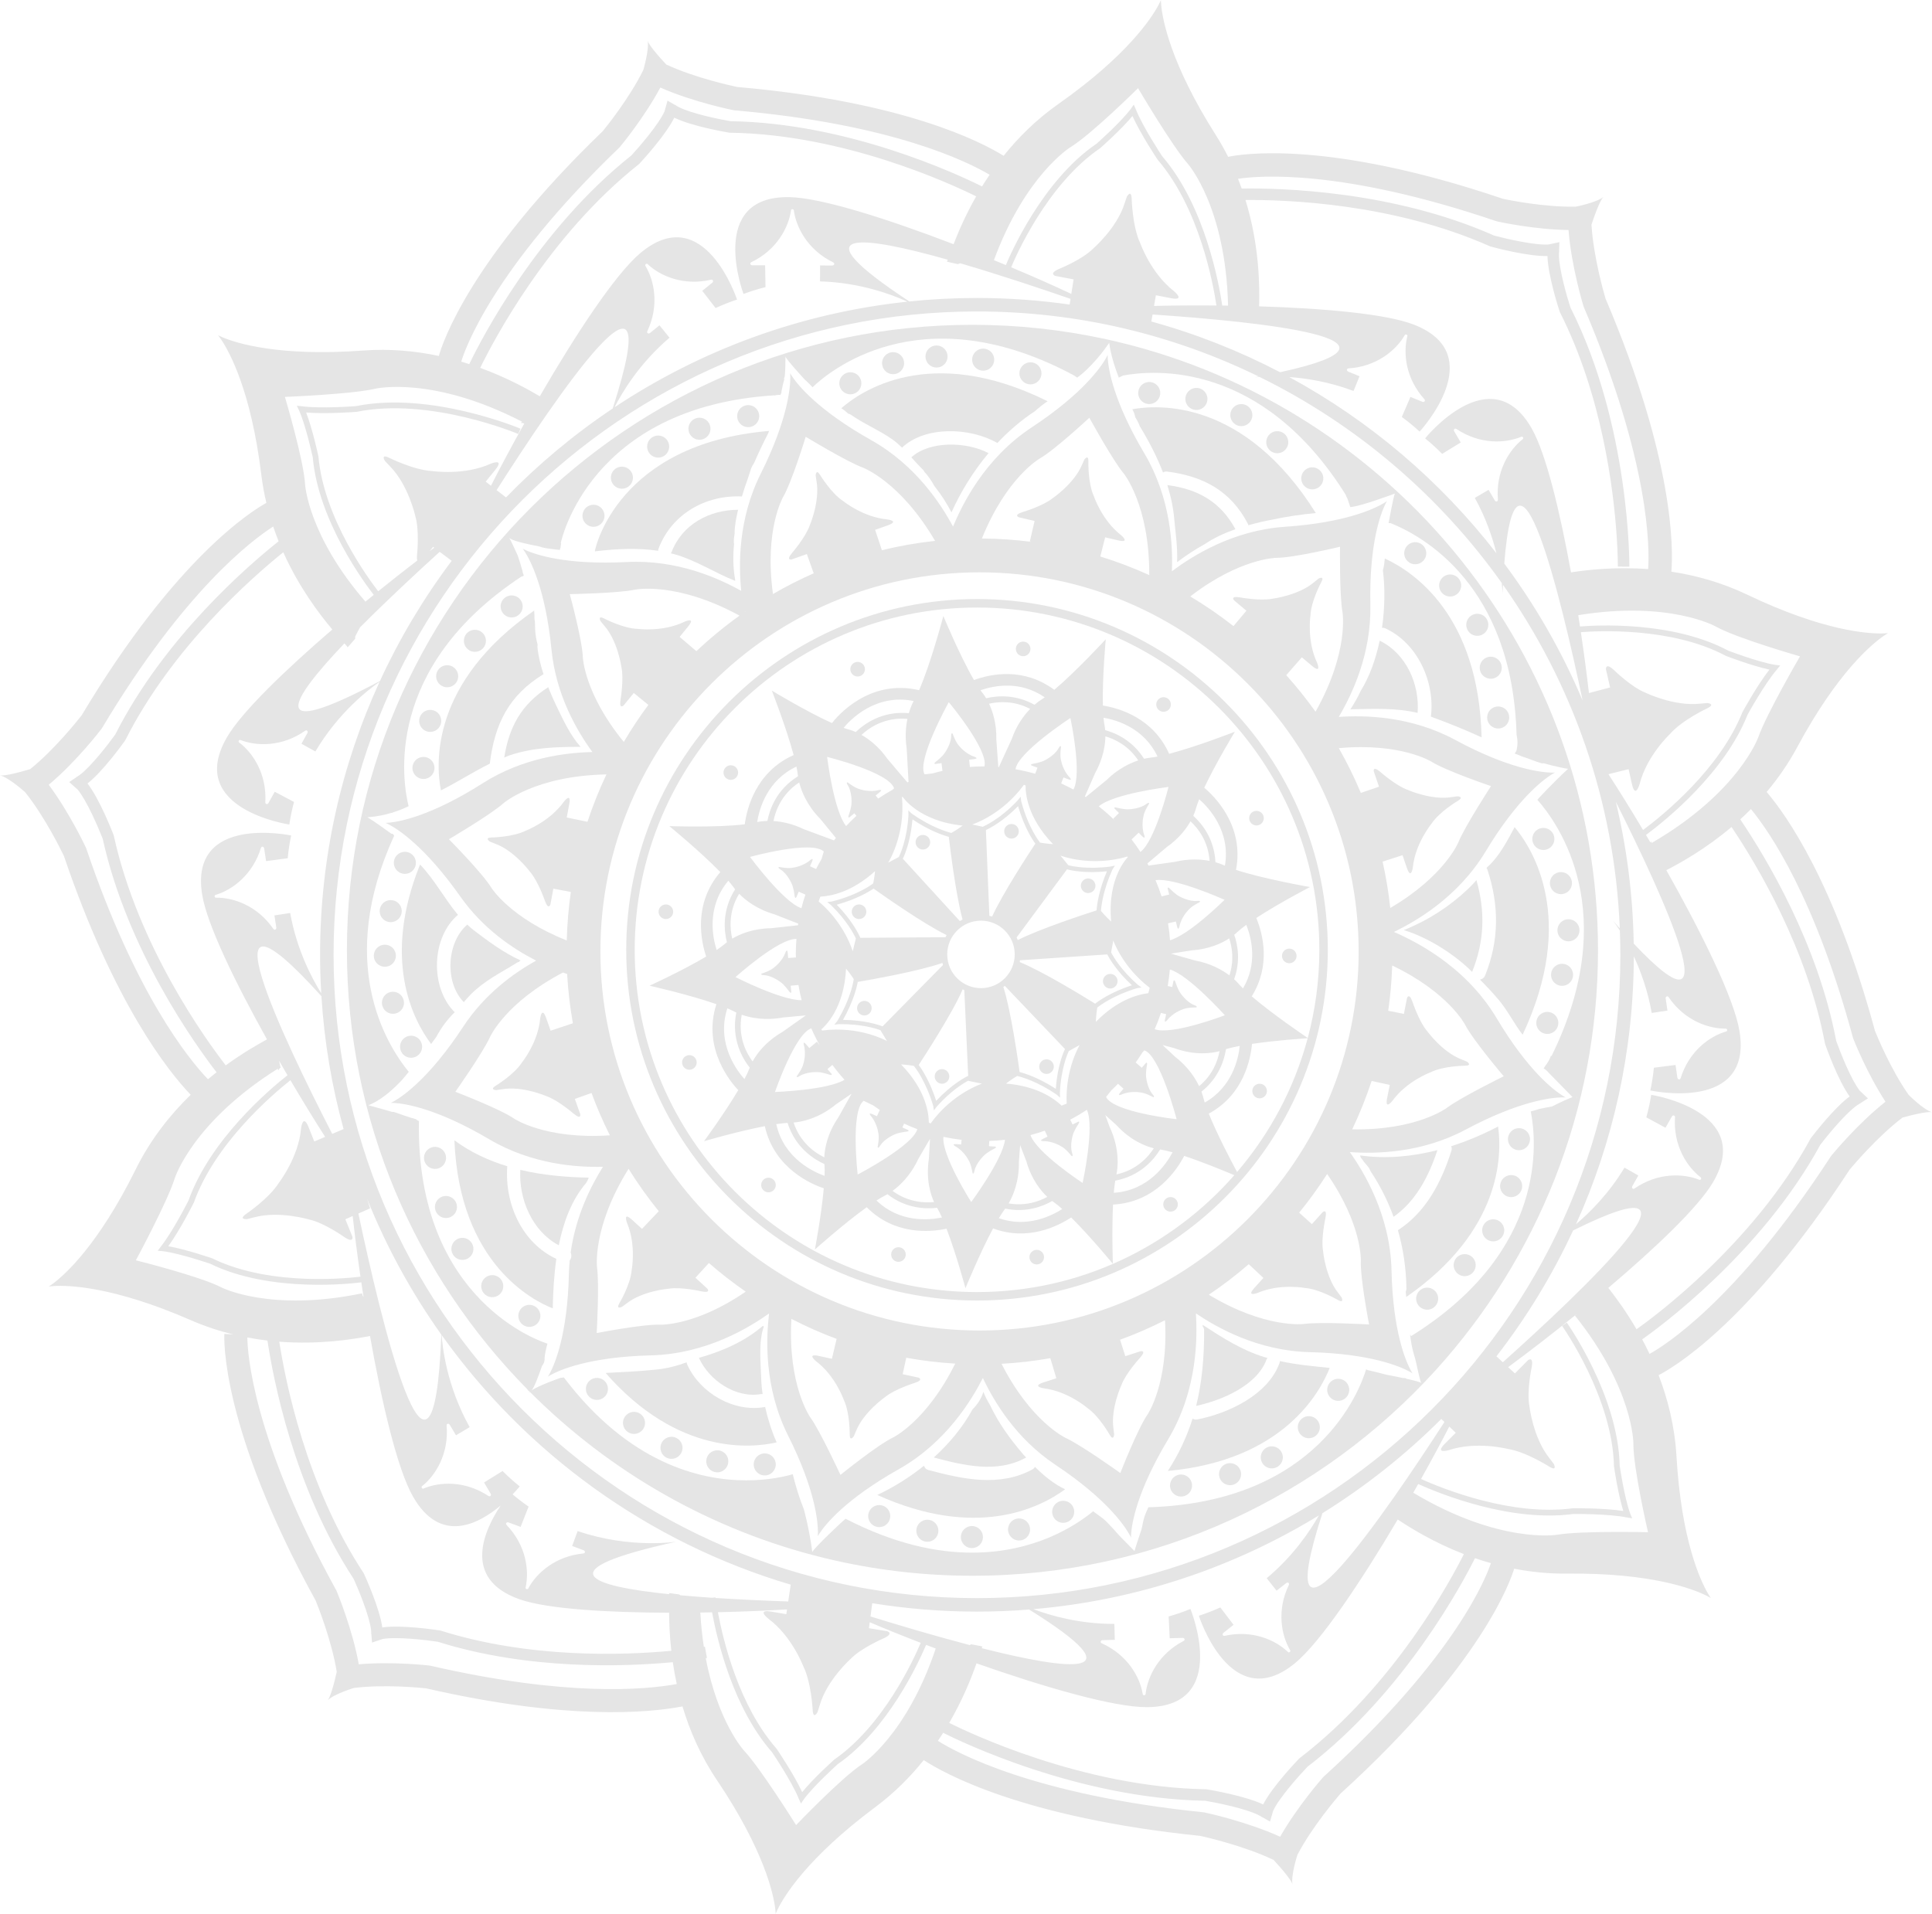 <?xml version="1.0" encoding="utf-8"?>
<!-- Generator: Adobe Illustrator 16.0.0, SVG Export Plug-In . SVG Version: 6.00 Build 0)  -->
<!DOCTYPE svg PUBLIC "-//W3C//DTD SVG 1.1//EN" "http://www.w3.org/Graphics/SVG/1.1/DTD/svg11.dtd">
<svg version="1.1" id="Laag_1" xmlns="http://www.w3.org/2000/svg" xmlns:xlink="http://www.w3.org/1999/xlink" x="0px" y="0px"
	 width="750.541px" height="743.594px" viewBox="0 0 750.541 743.594" enable-background="new 0 0 750.541 743.594"
	 xml:space="preserve" preserveAspectRatio="xMinYMid">
<g>
	<circle fill="#E5E5E5" cx="333.172" cy="260.004" r="2.837"/>
	<path fill="#E5E5E5" d="M397.469,254.952c1.565,0,2.838-1.271,2.838-2.838c0-1.565-1.271-2.836-2.838-2.836
		c-1.563,0-2.836,1.271-2.836,2.836C394.633,253.681,395.905,254.952,397.469,254.952z"/>
	<circle fill="#E5E5E5" cx="452.015" cy="273.712" r="2.837"/>
	<circle fill="#E5E5E5" cx="488.115" cy="317.869" r="2.837"/>
	<circle fill="#E5E5E5" cx="500.857" cy="371.401" r="2.837"/>
	<circle fill="#E5E5E5" cx="489.337" cy="423.896" r="2.837"/>
	<path fill="#E5E5E5" d="M454.733,470.758c1.564,0,2.839-1.271,2.839-2.838c0-1.565-1.273-2.836-2.839-2.836
		c-1.564,0-2.835,1.271-2.835,2.836C451.898,469.487,453.168,470.758,454.733,470.758z"/>
	<path fill="#E5E5E5" d="M402.749,491.266c1.563,0,2.838-1.271,2.838-2.838c0-1.564-1.272-2.836-2.838-2.836
		s-2.836,1.271-2.836,2.836C399.913,489.995,401.183,491.266,402.749,491.266z"/>
	<circle fill="#E5E5E5" cx="349.032" cy="487.412" r="2.836"/>
	<circle fill="#E5E5E5" cx="298.538" cy="460.407" r="2.837"/>
	<circle fill="#E5E5E5" cx="267.81" cy="412.786" r="2.837"/>
	<path fill="#E5E5E5" d="M255.842,354.229c0,1.567,1.271,2.839,2.838,2.839c1.563,0,2.838-1.271,2.838-2.839
		c0-1.564-1.275-2.836-2.838-2.836C257.113,351.393,255.842,352.663,255.842,354.229z"/>
	<path fill="#E5E5E5" d="M283.9,297.323c-1.568,0-2.838,1.271-2.838,2.836c0,1.567,1.271,2.838,2.838,2.838
		c1.563,0,2.838-1.271,2.838-2.838C286.738,298.593,285.463,297.323,283.9,297.323z"/>
	<path fill="#E5E5E5" d="M296.337,515.138c-7.23,6.215-15.841,9.853-24.832,12.424c3.968,8.745,14.263,15.769,24.109,14.076
		c0.23-0.041,0.432,0.008,0.64,0.019c-0.297-2.072-0.487-4.103-0.542-6.047c-0.172-6.173-1.129-14.05,1.013-20.244
		C296.595,515.29,296.468,515.212,296.337,515.138z"/>
	<path fill="#E5E5E5" d="M297.007,546.688c-12.063,2.079-25.009-5.436-30.023-16.482c-0.143-0.314-0.189-0.618-0.217-0.915
		c-3.555,1.304-7.245,2.314-11.37,2.771c-6.692,0.74-13.41,0.982-20.114,1.371c28.043,32.147,56.834,29.194,66.429,26.963
		c-1.908-4.301-3.427-9.06-4.488-13.789C297.145,546.624,297.095,546.672,297.007,546.688z"/>
	<path fill="#E5E5E5" d="M167.469,405.611c0.673-0.904,1.347-1.805,2.01-2.717c1.901-3.57,4.303-6.84,7.182-9.636
		c-0.027-0.023-0.056-0.025-0.081-0.053c-9.566-9.551-9.044-28.941,1.309-37.758c0.005-0.002,0.011-0.002,0.017-0.008
		c-5.234-6.237-9.104-13.722-14.722-19.548C148.396,372.588,160.234,395.93,167.469,405.611z"/>
	<path fill="#E5E5E5" d="M180.175,389.358c0.859-0.971,1.67-1.968,2.591-2.896c5.513-5.557,11.602-8.393,18.14-12.483
		c0.237-0.147,0.467-0.193,0.701-0.264c0.085-0.085,0.166-0.177,0.252-0.265c0.125-0.124,0.258-0.187,0.383-0.299
		c-6.656-3.002-12.988-7.755-18.239-11.763c-0.879-0.67-1.684-1.411-2.482-2.154C173.468,366.196,172.672,381.688,180.175,389.358z"
		/>
	<path fill="#E5E5E5" d="M286.738,198.063c-11.114,0.032-21.746,5.607-25.882,16.526c-0.062,0.159-0.17,0.261-0.252,0.398
		c0.533,0.134,1.07,0.241,1.599,0.392c8.284,2.384,15.52,7.198,23.387,10.294c0.009-0.188-0.024-0.354-0.013-0.542
		c-0.823-4.579-0.851-9.225-0.401-13.861c-0.028-0.15-0.099-0.27-0.103-0.438c-0.037-1.161,0.109-2.281,0.299-3.41
		C285.367,204.323,286.018,200.991,286.738,198.063z"/>
	<path fill="#E5E5E5" d="M231.132,213.556c0.006,0.145,0.021,0.292,0.024,0.437c0,0.108-0.016,0.2-0.032,0.298
		c0.144-0.042,0.255-0.116,0.41-0.133c7.882-0.915,16.174-1.361,24.146-0.159c0.011-0.255,0.018-0.51,0.127-0.801
		c5.114-13.504,18.325-20.973,32.414-20.312c0.711-2.345,1.454-4.671,2.298-6.938c0.385-1.26,0.795-2.509,1.221-3.755
		c0.303-0.886,0.766-1.658,1.255-2.412c1.684-3.886,3.508-7.711,5.479-11.531c0.103-0.271,0.188-0.552,0.289-0.822
		c-58.88,4.993-67.472,45.73-67.556,46.146L231.132,213.556z"/>
	<path fill="#E5E5E5" d="M442.77,165.571c3.484,5.752,6.638,11.757,9.038,18.024c0.401-0.285,0.899-0.466,1.567-0.383
		c14.033,1.793,24.719,7.462,31.401,20.291c0.104,0.194,0.112,0.38,0.166,0.572c3.142-0.882,6.316-1.65,9.459-2.211
		c5.427-1.165,11.009-1.995,16.764-2.533c-27.858-44.424-61.407-42.142-71.29-40.319c0.585,0.979,0.938,2.002,1.14,3.069
		C441.708,163.184,442.309,164.342,442.77,165.571z"/>
	<path fill="#E5E5E5" d="M467.96,211.442c3.523-2.399,7.634-4.3,11.975-5.835c-5.755-10.632-14.532-15.587-26.443-17.134
		c1.367,4.412,2.341,8.952,2.728,13.63c0.355,4.328,1.338,10.582,1.053,16.318C460.744,215.794,464.299,213.443,467.96,211.442z"/>
	<path fill="#E5E5E5" d="M570.298,345.383c-7.227,6.866-15.71,12.317-24.977,15.982c8.901,2.685,18.423,8.621,25.097,14.806
		c0.497,0.463,0.979,0.969,1.471,1.442c0.008-0.016,0.008-0.028,0.01-0.041c4.808-11.944,5.116-23.511,1.666-35.606
		C572.505,343.145,571.426,344.315,570.298,345.383z"/>
	<path fill="#E5E5E5" d="M591.502,402.018c21.149-45.001,3.936-72.217-3.098-80.654c-2.724,5.086-5.599,10.599-9.674,14.67
		c-0.281,0.284-0.611,0.506-0.901,0.784c-0.109,0.144-0.238,0.283-0.347,0.432c0.121,0.188,0.257,0.354,0.338,0.594
		c4.589,13.894,4.619,27.475-0.871,41.12c-0.394,0.974-1.175,1.465-2.006,1.642c2.508,2.527,4.964,5.119,7.226,7.817
		C585.743,392.672,588.14,397.639,591.502,402.018z"/>
	<path fill="#E5E5E5" d="M216.126,489.108c-13.42-6.262-20.148-21.496-19.058-35.991c-7.269-2.212-14.215-5.396-20.543-10.077
		c1.921,48.148,30.881,62.461,38.208,65.286C214.858,502.235,215.189,495.643,216.126,489.108z"/>
	<path fill="#E5E5E5" d="M217.069,483.823c1.812-9.002,4.978-17.599,10.649-24.233c0.037-0.067,0.036-0.129,0.082-0.194
		c0.402-0.573,0.677-1.207,0.919-1.854c-8.998-0.164-17.986-0.972-26.593-3.018C201.491,465.981,206.812,478.407,217.069,483.823z"
		/>
	<path fill="#E5E5E5" d="M198.231,293.372c9.09-2.98,18.047-3.176,27.307-3.211c-4.133-4.676-6.69-10.35-9.45-16.028
		c-1.072-2.203-2.118-4.639-3.115-7.139c-10.461,6.685-15.202,15.428-17.086,27.33C196.676,294.022,197.425,293.638,198.231,293.372
		z"/>
	<path fill="#E5E5E5" d="M171.286,307.085c6.438-3.225,12.522-7.198,18.99-10.378c1.896-15.432,7.371-26.557,20.861-34.776
		c-1.163-3.591-2.067-7.222-2.36-10.61c-0.025-0.288,0.04-0.52,0.091-0.76c-0.263-0.976-0.486-1.96-0.652-2.964
		c-0.341-2.083-0.398-4.179-0.42-6.279c-0.081-0.251-0.165-0.495-0.165-0.803c-0.001-1.103-0.028-2.209-0.12-3.31
		C167.292,265.201,169.26,296.727,171.286,307.085z"/>
	<path fill="#E5E5E5" d="M398.631,566.309c-0.286-0.322-0.625-0.671-0.896-0.981c-5.547-6.442-9.821-12.459-13.127-19.407
		c-1-1.657-1.905-3.35-2.582-5.165c-0.775,2.569-2.284,4.911-4.213,6.812c-3.848,7.021-9.062,13.281-15.058,18.701
		c11.66,3.102,24.531,6.223,35.719,0.091C398.528,566.323,398.579,566.326,398.631,566.309z"/>
	<path fill="#E5E5E5" d="M358.962,569.47c-5.634,4.525-11.791,8.372-18.161,11.358c38.433,17.375,63.069,5.098,72.989-2.212
		c-4.292-1.962-8.307-5.298-11.715-8.681c-0.21,0.355-0.495,0.688-0.956,0.941c-12.742,6.981-27.122,3.812-40.439,0.264
		C359.694,570.884,359.174,570.221,358.962,569.47z"/>
	<path fill="#E5E5E5" d="M492.016,528.19c0.088-0.247,0.235-0.423,0.366-0.616c-0.412-0.115-0.812-0.187-1.23-0.314
		c-8.793-2.704-16.269-7.531-23.906-12.493c-0.005,0.176-0.035,0.354-0.042,0.53c0.334,0.401,0.579,0.906,0.579,1.576
		c0.013,10.526-0.812,20.151-3.104,29.347C474.625,544.098,488.364,538.286,492.016,528.19z"/>
	<path fill="#E5E5E5" d="M497.176,528.813c-0.013,0.245-0.013,0.492-0.11,0.766c-4.47,12.357-19.872,19.562-31.958,21.918
		c-0.711,0.136-1.313-0.028-1.822-0.314c-2.173,6.901-5.251,13.607-9.598,20.313c44.638-4.103,59.048-30.311,62.867-40.021
		C509.982,530.779,503.695,530.235,497.176,528.813z"/>
	<path fill="#E5E5E5" d="M528.335,448.914c0.14,0.288,0.231,0.627,0.338,0.95c0.164,0.163,0.341,0.301,0.475,0.524
		c0.749,1.295,1.922,2.236,2.723,3.491c0.253,0.397,0.419,0.832,0.615,1.26c3.73,5.582,6.657,11.478,8.881,17.619
		c8.772-6.146,13.725-15.895,17.037-25.906C548.637,449.366,538.552,450.318,528.335,448.914z"/>
	<path fill="#E5E5E5" d="M581.977,437.685c-5.888,3.062-11.983,5.654-18.231,7.649c0.23,0.493,0.323,1.062,0.105,1.74
		c-3.851,12.12-9.843,23.835-20.786,30.897c2.075,7.244,3.193,14.823,3.306,22.693c0.002,0.465-0.104,0.852-0.271,1.188
		c0.053,0.696,0.15,1.358,0.191,2.063C583.312,478.253,583.56,448.831,581.977,437.685z"/>
	<path fill="#E5E5E5" d="M535.974,248.918c-1.474,7.014-3.841,13.81-7.384,19.541c-1.131,2.53-2.554,4.888-4.034,7.219
		c0.178-0.039,0.325-0.116,0.528-0.12c8.959-0.157,17.196-0.557,25.625,1.404C551.559,265.813,546.28,253.93,535.974,248.918z"/>
	<path fill="#E5E5E5" d="M537.328,221.245c-0.024,0.09-0.088,0.126-0.114,0.208c0.865,6.796,0.795,14.652-0.336,22.465
		c0.419-0.026,0.858,0.02,1.318,0.229c12.537,5.776,19.363,20.949,17.67,34.304c0.099,0.033,0.191,0.055,0.284,0.092
		c6.542,2.384,13.057,5.013,19.418,7.938c-1.106-47.39-26.295-64.284-37.588-69.485
		C537.858,218.417,537.676,219.833,537.328,221.245z"/>
	<path fill="#E5E5E5" d="M358.521,182.456c0.273,0.264,0.423,0.549,0.546,0.831c1.596,1.662,2.829,3.572,3.958,5.597
		c2.556,3.213,4.754,6.62,6.608,10.186c3.648-8.149,8.533-16.016,14.399-23.023c-8.756-4.579-23.024-4.775-29.993,1.645
		C355.474,179.28,356.908,180.892,358.521,182.456z"/>
	<path fill="#E5E5E5" d="M402.081,159.733c1.53-1.369,3.139-2.669,4.899-3.839c-45.876-22.779-73.019-3.569-80.152,2.727
		c1,0.603,1.878,1.315,2.707,2.112c0.311,0.049,0.625,0.136,0.952,0.359c5.121,3.616,10.917,5.94,16.041,9.531
		c1.445,1.012,2.7,2.129,3.897,3.284c8.99-8.453,26.264-7.941,37.04-1.789C391.878,167.417,396.771,163.212,402.081,159.733z"/>
	<path fill="#E5E5E5" d="M434.078,132.78l-0.8-0.181c-0.737-0.173-1.479-0.336-2.221-0.502l-2.245-0.509l-0.004,0.018
		c-16.462-3.531-33.528-5.407-51.03-5.407c-133.995,0-243.008,109.012-243.008,243.004c0,66.346,26.732,126.557,69.978,170.453
		c0.265,0.45,0.562,0.802,0.886,0.908c0.066,0.064,0.131,0.136,0.196,0.2c-0.702,0.562-0.331,0.354,0.09,0.093
		c31.013,31.052,70.365,53.76,114.36,64.477l0.081,0.039l0.03-0.013c18.408,4.475,37.621,6.862,57.385,6.862
		c71.309,0,135.539-30.873,180.031-79.952c0.049-0.053,0.078-0.086,0.078-0.086l-0.002-0.002
		c39.072-43.14,62.904-100.326,62.904-162.979c0-114.617-79.771-210.942-186.71-236.407V132.78z M142.21,316.479l-0.276,0.556
		c-0.01-0.007-0.02-0.011-0.028-0.019C141.997,316.833,142.075,316.636,142.21,316.479z M142.93,428.418l0.179,0.914
		C142.998,429.04,142.94,428.734,142.93,428.418z M143.144,429.443l0.607,0.852C143.484,430.058,143.284,429.769,143.144,429.443z
		 M612.514,426.876c0.046-0.508,0.067-0.851,0.072-0.916C612.617,426.272,612.599,426.582,612.514,426.876z M609.157,298.967v-0.256
		C609.166,298.798,609.157,298.879,609.157,298.967z M436.265,145.911c11.958-2.248,54.13-5.739,86.702,46.621l-0.11,0.071
		c0.552,0.858,0.891,1.811,1.124,2.799c0.013-0.003,0.025-0.007,0.042-0.009l0.533,1.604c3.613-0.085,17.318-5.241,17.325-5.243
		c0,0,0,0,0,0.001c-0.567,1.111-2.435,11.485-2.435,11.485h0.762c12.531,5.019,47.362,24.148,48.949,82.336
		c0.007,0.035,0.032,0.063,0.039,0.103c0.438,1.987,0.438,3.628,0,5.617c-0.113,0.521-0.419,1.011-0.755,1.48
		c0.105,0.04,0.211,0.087,0.312,0.125c0.053,0.018,0.074,0.05,0.123,0.07c0.746,0.229,1.474,0.504,2.165,0.849
		c2.686,0.84,5.274,1.989,7.966,2.772c0.251-0.006,0.493-0.05,0.745-0.065l-0.037,0.033c0,0,5.595,1.572,9.439,2.152l0,0
		c-6.138,5.641-11.93,12.003-11.93,12.003l0.895-0.191c-0.308,0.113-0.605,0.184-0.895,0.191c8.356,9.453,32.85,43.947,5.512,99.596
		l-0.238-0.122c-0.489,1.483-1.293,2.854-2.318,4.092c-0.161,0.288-0.327,0.578-0.495,0.868c0.073,0.04,0.147,0.04,0.23,0.09
		c0.768,0.489,1.343,1.078,1.869,1.703l9.118,9.327c-2.866,0.979-7.961,3.621-7.961,3.621c-1.692,0.282-3.373,0.646-5.058,0.991
		c-1.064,0.339-2.124,0.675-3.209,0.963c2.219,11.035,6.815,54.093-46.494,87.265l-0.401-0.646c0.33,2.692,0.749,5.364,1.574,8.038
		c0.251,0.816,0.562,1.836,0.778,2.887c0,0,1.583,7.542,2.021,8.001c-0.053-0.355-2.85-1.062-5.9-1.728
		c-0.031-0.074-0.077-0.146-0.104-0.22c-0.366,0.013-0.746-0.019-1.126-0.046c-2.811-0.596-5.538-1.109-6.335-1.259
		c-2.425-0.599-4.825-1.271-7.263-1.804c-0.281-0.061-0.5-0.189-0.714-0.32c-2.305,7.693-18.365,51.62-84.559,53.602l-0.006-0.065
		c-0.699,1.502-1.371,3.013-1.805,4.628c-0.41,1.509-0.546,2.803-0.891,4.02c0,0-2.342,6.969-2.723,8.418h-0.003l-5.888-5.987
		c-1.589-1.839-3.211-3.638-4.932-5.368c-1.567-1.579-3.488-2.716-5.23-4.092c-6.975,5.7-22.894,16.072-47.062,16.072
		c-13.818,0-30.266-3.449-49.105-13.162c-0.504,0.433-1.011,0.873-1.52,1.311c0,0-10.4,9.646-11.424,11.606
		c-0.002,0-0.002,0-0.002,0c-1.055-8.512-3.268-16.612-3.268-16.612c-1.812-4.419-3.152-8.99-4.325-13.613
		c-3.017,0.882-9.392,2.378-18.059,2.378c-18.127,0-45.714-6.758-70.857-39.983c-0.418,0.088-0.882,0.134-1.338,0.175
		c0,0-8.736,3.041-11.188,4.888c-0.001-0.002-0.004-0.002-0.005-0.004c1.081-1.221,2.869-6.105,3.998-9.406
		c0.28-0.486,0.598-0.942,0.848-1.456c0.082-0.423,0.131-0.857,0.235-1.276c-0.009-0.136-0.061-0.245-0.046-0.396
		c0.172-1.915,0.614-3.795,1.111-5.661c-1.115-0.329-51.115-15.859-49.922-86.488c0,0-0.026-0.011-0.072-0.03
		c-0.432-0.129-0.803-0.387-1.13-0.701c-2.892-0.714-5.647-1.856-8.478-2.78c-0.284-0.021-0.555-0.035-0.835-0.056
		c-2.495-0.741-5.497-1.591-9.1-2.545c0-0.003-0.001-0.005-0.002-0.007c4.455-1.773,8.516-5.231,11.392-8.137
		c1.056-0.988,2.032-2.06,2.934-3.197c0.853-1.009,1.336-1.655,1.336-1.655c-9.137-11.191-28.15-42.817-5.662-91.698
		c-0.062-0.12-0.148-0.226-0.19-0.367c-0.165-0.12-0.291-0.295-0.452-0.426c-0.138-0.016-0.258,0.018-0.402-0.016
		c-0.027-0.007-0.055-0.016-0.082-0.021c-2.09-1.53-6.613-4.798-9.277-6.403c3.485-0.177,6.762-0.897,9.433-1.705
		c0.017,0.021,0.036,0.033,0.051,0.052c0.164-0.083,0.336-0.144,0.501-0.223c3.642-1.153,6.032-2.393,6.032-2.393
		c-2.347-9.446-9.867-53.833,43.992-89.333l0.107,0.164c0.185-0.164,0.39-0.312,0.644-0.428c-0.042-0.148-0.084-0.292-0.125-0.443
		c-0.086-0.216-0.186-0.425-0.252-0.648c-0.024-0.09-0.08-0.389-0.144-0.764c-0.555-1.971-1.134-3.935-1.8-5.875
		c0,0-2.8-6.191-3.382-7.077c0.001-0.001,0.003-0.001,0.004-0.002c0.405,1.091,6.304,2.445,11.548,3.446
		c0.896,0.3,1.801,0.556,2.727,0.708c1.812,0.298,3.626,0.455,5.424,0.695c0.028-0.175,0.062-0.345,0.103-0.518
		c0.029-0.127,0.125-0.222,0.165-0.345c0.054-0.601,0.133-1.182,0.248-1.771l-0.156-0.032c0.103-0.531,11.018-52.983,83.111-57.422
		l0.006,0.093c0.67-0.237,1.417-0.318,2.229-0.23c0.107-0.301,0.26-0.585,0.384-0.877c0.011-0.141-0.028-0.266,0.004-0.418
		c0.33-1.625,0.64-3.244,1.133-4.822c-0.05-0.039-0.089-0.093-0.137-0.135l0.065-0.375c0.513,0.098,0.506-8.3,0.506-8.3
		l-0.081,0.015c0.028-0.009,0.05-0.029,0.076-0.037c0.004-0.001,0.009,0,0.011-0.001c0.002,0.009-0.009,0.014-0.006,0.023
		c0.269,1.151,7.724,9.196,7.724,9.196h0.089c-0.004,0.013-0.002,0.026-0.006,0.04c0.956,0.847,1.851,1.757,2.711,2.71
		c5.722-5.547,41.192-36.098,99.969-5.457l-0.02,0.041c1.05,0.412,1.967,1.01,2.849,1.662c0,0,5.864-3.874,12.468-13.534
		c0,0,0.399,5.017,3.709,13.534L436.265,145.911l-0.086-0.513C436.225,145.572,436.251,145.743,436.265,145.911z M304.53,146.792
		C304.441,146.774,304.391,146.765,304.53,146.792L304.53,146.792z"/>
	<path fill="#E5E5E5" d="M430.32,137.863c-0.006-0.005-0.194,0.458-0.68,1.312c-2.015,3.536-9.095,13.847-28.828,26.853
		c-18.415,12.135-27.097,30.22-30.579,38.557c-4.735-8.789-14.502-23.885-31.849-33.617c-20.613-11.568-28.408-21.351-30.67-24.733
		c-0.546-0.825-0.767-1.262-0.767-1.262c-0.006,0,0.062,0.489,0.072,1.475c0.022,4.069-0.947,16.538-11.526,37.676
		c-8.813,17.61-8.534,35.435-7.551,45.43c-8.798-4.909-24.912-12.201-44.451-11.194c-23.601,1.218-35.416-2.896-39.133-4.546
		c-0.906-0.405-1.322-0.664-1.324-0.664c-0.003,0.004,0.318,0.383,0.848,1.218c2.193,3.423,8.027,14.487,10.357,38.007
		c1.747,17.619,9.796,31.432,15.888,39.812c-10.278,0.225-26.947,2.167-42.598,12.118c-19.941,12.686-32.25,14.92-36.3,15.312
		c-0.98,0.092-1.479,0.079-1.479,0.079s0.466,0.172,1.336,0.635c3.598,1.898,14.126,8.663,27.734,27.985
		c8.838,12.55,20.391,20.273,29.454,24.91c-8.865,4.942-20.02,13.003-28.358,25.718c-12.972,19.766-23.266,26.859-26.8,28.88
		c-0.86,0.487-1.314,0.677-1.314,0.677c0,0.011,0.494-0.028,1.479,0.032c4.06,0.26,16.435,2.096,36.788,14.113
		c16.591,9.798,34.003,10.922,44.151,10.694c-4.619,7.381-10.539,18.979-12.529,33.329c0.468,0.995,0.281,2.207-0.363,3.01
		c-0.166,1.717-0.285,3.456-0.324,5.237c-0.534,23.63-5.509,35.1-7.429,38.688c-0.469,0.87-0.762,1.262-0.762,1.266
		c0.004,0.009,0.405-0.279,1.278-0.748c3.576-1.937,15.045-6.938,38.672-7.523c21.759-0.534,38.496-10.972,46-16.262
		c-1.105,9.455-2.076,28.572,7.403,47.44c10.609,21.111,11.596,33.593,11.581,37.662c-0.004,0.983-0.072,1.469-0.072,1.469
		c0,0.012,0.221-0.44,0.764-1.264c2.257-3.392,10.04-13.18,30.635-24.771c18.561-10.454,28.447-27.071,32.754-35.47
		c4.404,9.302,12.909,23.54,28.177,33.706c19.674,13.101,26.706,23.449,28.701,26.998c0.484,0.857,0.668,1.312,0.668,1.312
		c0.009,0-0.026-0.497,0.048-1.473c0.279-4.063,2.196-16.427,14.353-36.695c11.774-19.624,11.318-40.487,10.811-48.966
		c8.192,5.536,24.053,14.561,44.239,15.059c23.628,0.583,35.093,5.577,38.671,7.508c0.876,0.47,1.262,0.767,1.271,0.767
		c0-0.002-0.289-0.401-0.751-1.277c-1.925-3.582-6.906-15.061-7.438-38.686c-0.497-21.734-10.897-38.501-16.188-46.045
		c10.048,0.707,27.761,0.469,45.021-8.748c20.853-11.129,33.301-12.421,37.367-12.507c0.979-0.014,1.479,0.035,1.479,0.035
		c0.002,0-0.454-0.207-1.281-0.735c-3.44-2.168-13.424-9.71-25.53-30.015c-12.849-21.555-33.946-30.86-39.915-33.562
		c8.715-4.235,24.945-13.579,35.63-31.316c12.201-20.242,22.226-27.732,25.67-29.89c0.845-0.52,1.293-0.725,1.293-0.727
		c0,0-0.496,0.052-1.481,0.026c-4.069-0.101-16.505-1.456-37.297-12.688c-17.379-9.381-35.256-9.627-45.264-8.946
		c5.175-8.746,12.667-24.398,12.275-43.586c-0.49-23.634,3.99-35.314,5.76-38.979c0.426-0.886,0.7-1.302,0.7-1.303
		c-0.011,0-0.394,0.309-1.242,0.813c-3.493,2.086-14.733,7.571-38.312,9.175c-20.521,1.395-36.193,11.445-44.006,17.29
		c0.366-9.806-0.313-28.292-10.726-45.849c-12.062-20.33-13.914-32.701-14.185-36.757
		C430.288,138.355,430.32,137.863,430.32,137.863z M527.809,369.652c0,81.212-66.067,147.286-147.284,147.286
		c-81.213,0-147.286-66.073-147.286-147.286c0-81.214,66.073-147.29,147.286-147.29
		C461.741,222.363,527.809,288.438,527.809,369.652z M289.511,237.548c0.052-0.014,0.079-0.019,0.14-0.035
		c-0.142,0.098-0.279,0.201-0.421,0.299C289.323,237.725,289.417,237.638,289.511,237.548z M304.181,193.176
		c3.423-5.803,8.815-23.479,8.815-23.479s16,9.71,22.326,12.036c0,0,14.5,5.444,27.93,28.409
		c-7.032,0.756-13.921,1.987-20.654,3.626l-2.633-7.911l4.862-1.725c4.86-1.726-0.148-2.328-0.148-2.328
		c-9.442-0.882-17.047-7.072-17.047-7.072c-4.733-3.034-9.066-10.232-9.066-10.232c-1.554-2.482-1.703,0.23-1.703,0.23l0.325,2.199
		c1.413,7.833-2.615,17.173-2.615,17.173c-1.598,4.661-6.901,10.746-6.901,10.746c-2.501,3.033-0.128,2.512-0.128,2.512l5.903-2.099
		l2.657,7.484c-5.438,2.395-10.714,5.087-15.818,8.048C296.841,205.89,304.181,193.176,304.181,193.176z M221.34,230.835
		c0,0,18.722-0.323,25.316-1.729c0,0,15.951-3.355,40.643,10.079c-5.898,4.229-11.498,8.839-16.764,13.808l-6.514-5.543l3.261-3.993
		c3.261-3.991-1.333-1.913-1.333-1.913c-8.533,4.137-18.244,2.786-18.244,2.786c-5.621-0.144-13.058-4.052-13.058-4.052
		c-2.616-1.318-1.336,1.076-1.336,1.076l1.418,1.714c5.268,5.966,6.663,16.043,6.663,16.043c1.051,4.816-0.332,12.764-0.332,12.764
		c-0.569,3.895,1.192,2.216,1.192,2.216l3.96-4.853l5.668,4.628c-3.438,4.606-6.608,9.417-9.545,14.384
		c-15.354-18.715-15.915-32.855-15.915-32.855C226.219,248.662,221.34,230.835,221.34,230.835z M190.91,344.953
		c-3.5-5.769-16.518-18.883-16.518-18.883s16.137-9.492,21.173-13.973c0,0,12.153-10.673,40.028-11.223
		c-2.832,5.942-5.283,12.099-7.377,18.414l-8.048-1.676l0.949-5.065c0.953-5.066-2.086-1.043-2.086-1.043
		c-5.508,7.717-14.681,11.184-14.681,11.184c-5.001,2.57-13.404,2.696-13.404,2.696c-2.924,0.092-0.655,1.585-0.655,1.585
		l2.063,0.825c7.482,2.718,13.534,10.896,13.534,10.896c3.227,3.722,5.823,11.362,5.823,11.362c1.365,3.689,2.109,1.371,2.109,1.371
		l1.149-6.156l6.792,1.275c-0.895,6.176-1.412,12.467-1.58,18.846C198.223,356.688,190.91,344.953,190.91,344.953z M199.703,434.601
		c-5.552-3.817-22.815-10.414-22.815-10.414s10.798-15.294,13.555-21.445c0,0,6.054-13.311,28.284-24.899
		c0.592,0.226,1.123,0.423,1.598,0.597c0.353,6.487,1.126,12.861,2.23,19.126l-8.651,2.884l-1.717-4.868
		c-1.721-4.862-2.333,0.147-2.333,0.147c-0.872,9.436-7.07,17.043-7.07,17.043c-3.028,4.735-10.232,9.073-10.232,9.073
		c-2.488,1.543,0.234,1.695,0.234,1.695l2.196-0.325c7.836-1.407,17.172,2.618,17.172,2.618c4.667,1.598,10.743,6.896,10.743,6.896
		c3.035,2.502,2.514,0.136,2.514,0.136l-2.094-5.912l6.475-2.294c2.065,5.644,4.469,11.118,7.13,16.444
		C211.86,442.8,199.703,434.601,199.703,434.601z M256.674,514.675c-6.731-0.295-24.871,3.253-24.871,3.253
		s1.063-18.688,0.146-25.37c0,0-2.043-15.552,12.234-38.448c3.571,5.742,7.491,11.247,11.737,16.479l-6.522,6.854l-3.805-3.479
		c-3.802-3.479-1.984,1.22-1.984,1.22c3.656,8.754,1.764,18.375,1.764,18.375c-0.454,5.603-4.779,12.812-4.779,12.812
		c-1.456,2.532,1.003,1.389,1.003,1.389l1.791-1.313c6.254-4.933,16.392-5.76,16.392-5.76c4.865-0.776,12.729,1.034,12.729,1.034
		c3.854,0.791,2.272-1.059,2.272-1.059l-4.624-4.228l5.237-5.724c4.559,3.962,9.329,7.685,14.314,11.123
		C270.398,515.109,256.674,514.675,256.674,514.675z M346.94,558.502c-6.086,2.905-20.444,14.534-20.444,14.534
		s-7.824-17.001-11.778-22.463c0,0-8.71-12.321-7.289-38.162c5.681,2.921,11.538,5.545,17.584,7.78l-1.842,7.733l-5.039-1.104
		c-5.036-1.097-1.104,2.062-1.104,2.062c7.56,5.711,10.758,14.991,10.758,14.991c2.43,5.071,2.31,13.48,2.31,13.48
		c0.011,2.93,1.576,0.691,1.576,0.691l0.877-2.039c2.93-7.405,11.278-13.207,11.278-13.207c3.813-3.129,11.522-5.5,11.522-5.5
		c3.727-1.255,1.438-2.063,1.438-2.063l-6.121-1.334l1.388-6.381c6.229,1.118,12.57,1.902,19.023,2.277
		C360.023,552.127,346.94,558.502,346.94,558.502z M445.8,549.566c-3.858,5.533-10.577,22.74-10.577,22.74
		s-15.214-10.899-21.346-13.698c0,0-13.348-6.248-24.808-28.737c6.431-0.341,12.748-1.099,18.959-2.177l2.336,7.805l-4.909,1.571
		c-4.906,1.583,0.076,2.339,0.076,2.339c9.411,1.165,16.827,7.581,16.827,7.581c4.639,3.179,8.754,10.505,8.754,10.505
		c1.478,2.525,1.707-0.182,1.707-0.182l-0.263-2.212c-1.17-7.866,3.143-17.091,3.143-17.091c1.731-4.605,7.219-10.523,7.219-10.523
		c2.594-2.958,0.201-2.51,0.201-2.51l-5.964,1.925l-2.044-6.375c6.004-2.18,11.823-4.73,17.469-7.582
		C453.952,537.636,445.8,549.566,445.8,549.566z M531.859,514.594c0,0-18.696-1.104-25.376-0.198c0,0-14.86,1.912-36.88-11.366
		c5.422-3.634,10.589-7.608,15.517-11.856l5.687,5.329l-3.464,3.829c-3.448,3.82,1.241,1.979,1.241,1.979
		c8.715-3.729,18.352-1.902,18.352-1.902c5.616,0.408,12.855,4.688,12.855,4.688c2.548,1.445,1.384-1.027,1.384-1.027l-1.333-1.775
		c-4.976-6.217-5.875-16.344-5.875-16.344c-0.82-4.864,0.94-12.729,0.94-12.729c0.765-3.856-1.073-2.276-1.073-2.276l-4.198,4.655
		l-4.939-4.455c3.909-4.775,7.524-9.8,10.874-15.009c13.612,19.626,13.09,33.58,13.09,33.58
		C528.35,496.444,531.859,514.594,531.859,514.594z M569.134,398.082c3.06,6.017,15.039,20.077,15.039,20.077
		s-16.812,8.246-22.182,12.323c0,0-11.671,8.757-36.69,8.294c2.907-6.062,5.411-12.351,7.549-18.806l7.045,1.543l-1.014,5.064
		c-1,5.05,2.087,1.062,2.087,1.062c5.582-7.662,14.793-11.034,14.793-11.034c5.029-2.512,13.434-2.551,13.434-2.551
		c2.932-0.059,0.674-1.578,0.674-1.578l-2.062-0.854c-7.443-2.79-13.409-11.031-13.409-11.031c-3.189-3.755-5.7-11.422-5.7-11.422
		c-1.329-3.705-2.102-1.395-2.102-1.395l-1.213,6.139l-6.087-1.208c0.834-5.769,1.341-11.636,1.541-17.582
		C562.642,385.542,569.134,398.082,569.134,398.082z M556.023,295.889c5.692,3.6,23.2,9.535,23.2,9.535
		s-10.214,15.696-12.729,21.949c0,0-5.438,13.125-26.41,25.402c-0.645-6.119-1.661-12.126-2.976-18.025l7.742-2.484l1.668,4.875
		c1.669,4.882,2.334-0.117,2.334-0.117c0.975-9.434,7.245-16.972,7.245-16.972c3.085-4.703,10.331-8.959,10.331-8.959
		c2.499-1.525-0.21-1.705-0.21-1.705l-2.207,0.301c-7.846,1.327-17.14-2.799-17.14-2.799c-4.649-1.642-10.675-7.012-10.675-7.012
		c-3.011-2.532-2.509-0.155-2.509-0.155l2.029,5.927l-7.051,2.419c-2.502-5.995-5.377-11.793-8.56-17.396
		C544.064,288.483,556.023,295.889,556.023,295.889z M520.573,212.421c0,0-0.258,18.722,0.951,25.354
		c0,0,2.688,15.367-10.469,38.741c-3.536-4.94-7.318-9.691-11.378-14.192l6.062-6.936l3.949,3.323
		c3.943,3.314,1.932-1.312,1.932-1.312c-4.02-8.586-2.532-18.279-2.532-18.279c0.216-5.619,4.239-12.999,4.239-12.999
		c1.354-2.597-1.065-1.354-1.065-1.354l-1.729,1.397c-6.041,5.183-16.133,6.437-16.133,6.437
		c-4.825,0.986-12.764-0.511-12.764-0.511c-3.881-0.621-2.227,1.159-2.227,1.159l4.794,4.03l-5.021,5.975
		c-5.34-4.178-10.938-8.036-16.788-11.522c19.248-14.874,33.474-14.997,33.474-14.997
		C502.604,216.741,520.573,212.421,520.573,212.421z M446.466,223.434c-6.151-2.785-12.494-5.22-19.026-7.221l1.884-7.441
		l5.021,1.169c5.021,1.168,1.135-2.042,1.135-2.042c-7.481-5.828-10.55-15.145-10.55-15.145c-2.352-5.105-2.112-13.506-2.112-13.506
		c0.025-2.925-1.56-0.724-1.56-0.724l-0.915,2.028c-3.036,7.357-11.463,13.052-11.463,13.052
		c-3.857,3.068-11.605,5.333-11.605,5.333c-3.743,1.206-1.458,2.042-1.458,2.042l6.103,1.419l-1.847,7.938l0.548,0.168
		c-6.289-0.79-12.683-1.243-19.175-1.28c9.496-23.601,22.356-31.008,22.356-31.008c5.872-3.317,19.379-15.921,19.379-15.921
		s8.994,16.421,13.312,21.599C436.492,183.892,446.573,196.137,446.466,223.434z"/>
	<path fill="#E5E5E5" d="M243.277,369.017c0,75.145,61.133,136.268,136.274,136.268c75.144,0,136.275-61.123,136.275-136.268
		c0-75.143-61.133-136.274-136.275-136.274C304.41,232.741,243.277,293.874,243.277,369.017z M420.578,459.587l0.006,0.026
		c0,0-0.004-0.004-0.009-0.006l-0.004-0.008c-0.373-0.249-17.894-11.747-20.248-18.598c1.887-0.491,3.732-1.067,5.556-1.703
		l1.074,2.309l-1.788,0.866c-1.781,0.873,0.162,0.89,0.162,0.89c3.635-0.074,6.812,1.964,6.812,1.964
		c1.933,0.963,3.898,3.525,3.898,3.525c0.703,0.881,0.644-0.163,0.644-0.163l-0.223-0.823c-0.875-2.937,0.263-6.681,0.263-6.681
		c0.412-1.845,2.175-4.402,2.175-4.402c0.832-1.262-0.062-0.961-0.062-0.961l-2.166,1.062l-0.908-1.873
		c2.226-1.17,4.385-2.444,6.464-3.831C425.315,437.626,420.675,459.129,420.578,459.587z M377.29,467.022v-0.007
		c-0.238-0.383-11.512-18.14-10.793-25.325c2.313,0.5,4.667,0.887,7.056,1.161l-0.145,1.792l-1.982-0.129
		c-1.979-0.118-0.299,0.854-0.299,0.854c3.2,1.727,4.958,5.068,4.958,5.068c1.207,1.79,1.652,4.99,1.652,4.99
		c0.179,1.111,0.642,0.175,0.642,0.175l0.212-0.824c0.688-2.986,3.523-5.684,3.523-5.684c1.269-1.398,4.062-2.757,4.062-2.757
		c1.349-0.688,0.423-0.865,0.423-0.865l-2.408-0.144l0.131-2.044c2.055-0.065,4.087-0.211,6.096-0.445
		c-0.931,7.672-12.85,23.805-13.113,24.165l-0.008,0.028C377.295,467.034,377.292,467.029,377.29,467.022z M335.503,427.688
		l3.703,1.777c0.849,0.615,1.709,1.218,2.584,1.801l-1.115,2.401l-1.816-0.808c-1.814-0.798-0.576,0.695-0.576,0.695
		c2.403,2.731,2.893,6.479,2.893,6.479c0.508,2.098-0.184,5.254-0.184,5.254c-0.218,1.103,0.542,0.387,0.542,0.387l0.484-0.703
		c1.681-2.561,5.276-4.104,5.276-4.104c1.677-0.874,4.768-1.177,4.768-1.177c1.5-0.181,0.694-0.666,0.694-0.666l-2.207-0.971
		l0.67-1.508c1.679,0.781,3.39,1.506,5.137,2.163c-1.764,6.431-22.719,17.39-23.149,17.617l-0.017,0.021c0,0,0-0.006-0.002-0.013
		l0.002-0.005C333.139,455.853,330.375,431.688,335.503,427.688z M320.335,456.85c-4.132-1.465-15.847-6.731-18.766-20.091
		c1.596-0.24,3.076-0.412,4.381-0.497c3.063,9.81,10.485,14.294,14.332,16.006C320.39,453.571,320.399,455.132,320.335,456.85z
		 M289.209,419.244c-2.796-3.089-11.085-13.811-6.656-27.482c0.958,0.401,1.836,0.805,2.596,1.198c0,0,0.312,0.182,0.886,0.448
		c-2.089,10.415,2.55,18.038,5.218,21.392c-0.044,0.12-0.072,0.205-0.072,0.205C290.711,416.245,290.024,417.692,289.209,419.244z
		 M282.935,342.195c0.729,0.845,1.402,1.658,1.937,2.396c0,0,0.238,0.358,0.701,0.933c-5.279,8.291-4.225,16.545-3.187,20.549
		c-0.522,0.398-0.803,0.66-0.803,0.66c-0.877,0.741-1.962,1.536-3.189,2.361C276.788,364.089,274.43,352.31,282.935,342.195z
		 M321.305,294.074l0.009,0.007c0.467,0.116,24.068,5.981,26.02,12.189l-0.601,0.577c-1.917,1.062-3.783,2.198-5.588,3.423
		l-0.967-1.202l1.53-1.269c1.515-1.277-0.371-0.828-0.371-0.828c-3.51,0.943-7.088-0.274-7.088-0.274
		c-2.104-0.477-4.628-2.493-4.628-2.493c-0.891-0.683-0.585,0.314-0.585,0.314l0.415,0.745c1.55,2.646,1.343,6.551,1.343,6.551
		c0.039,1.889-1.057,4.792-1.057,4.792c-0.504,1.429,0.288,0.922,0.288,0.922l1.849-1.553l0.823,0.991
		c-1.386,1.275-2.718,2.609-4.001,3.986c-4.757-5.855-7.329-26.408-7.383-26.858l-0.018-0.021
		C321.294,294.072,321.3,294.074,321.305,294.074z M359.157,300.844c-3.059-5.552,9.173-27.577,9.418-28.013l0.002-0.024
		c0,0,0.007,0.011,0.009,0.013v-0.011l0.004,0.013c0.299,0.371,15.489,18.571,13.839,24.959c-0.164-0.002-0.324-0.013-0.486-0.013
		c-1.74,0-3.459,0.083-5.168,0.203l-0.301-2.808l1.971-0.242c1.965-0.257,0.136-0.897,0.136-0.897
		c-3.465-1.098-5.822-4.054-5.822-4.054c-1.515-1.537-2.552-4.595-2.552-4.595c-0.382-1.057-0.662-0.053-0.662-0.053l-0.052,0.852
		c-0.123,3.065-2.404,6.241-2.404,6.241c-0.984,1.611-3.473,3.465-3.473,3.465c-1.196,0.93-0.255,0.932-0.255,0.932l2.395-0.31
		l0.374,3.008c-1.354,0.301-2.689,0.64-4.013,1.013L359.157,300.844z M417.003,306.762c-1.554-0.855-3.147-1.646-4.768-2.39
		l0.911-2.308l1.86,0.701c1.857,0.686,0.537-0.731,0.537-0.731c-2.557-2.583-3.271-6.296-3.271-6.296
		c-0.627-2.065-0.122-5.254-0.122-5.254c0.151-1.113-0.562-0.354-0.562-0.354l-0.441,0.729c-1.534,2.657-5.031,4.407-5.031,4.407
		c-1.62,0.967-4.686,1.452-4.686,1.452c-1.493,0.266-0.658,0.705-0.658,0.705l2.264,0.84l-0.894,2.366
		c-2.493-0.718-5.041-1.308-7.637-1.759c0.882-6.527,20.898-19.625,21.305-19.894l0.014-0.02c0,0,0.002,0.013,0.005,0.016
		l0.004-0.011l-0.002,0.016C415.923,279.424,420.453,300.6,417.003,306.762z M464.594,314.108c0.299-1.062,0.74-2.281,1.262-3.588
		c3.514,3.067,12.321,12.312,9.996,25.828c-0.066-0.029-0.14-0.059-0.205-0.089c0,0-1.262-0.649-3.471-1.264
		c-0.459-9.014-5.104-14.869-8.611-18.03C464.341,315.228,464.594,314.108,464.594,314.108z M484.157,359.333
		c2.068,5.213,4.446,15.015-1.277,24.675c-0.629-0.618-1.216-1.216-1.707-1.771c0,0-0.581-0.726-1.74-1.775
		c2.51-6.99,1.466-13.183,0.04-17.272c0.675-0.548,1.021-0.907,1.021-0.907C481.467,361.369,482.73,360.372,484.157,359.333z
		 M444.521,408.082c6.054,1.896,12.44,26.261,12.569,26.747l0.019,0.02c0,0-0.012-0.004-0.015-0.002l-0.004-0.002
		c-0.479-0.059-24.648-2.764-27.401-8.658l2.023-2.536c0.893-0.839,1.762-1.695,2.61-2.578l2.14,1.928l-1.304,1.5
		c-1.29,1.502,0.498,0.76,0.498,0.76c3.312-1.495,7.043-0.871,7.043-0.871c2.151,0.134,4.964,1.719,4.964,1.719
		c0.993,0.53,0.528-0.401,0.528-0.401l-0.528-0.668c-1.954-2.366-2.377-6.255-2.377-6.255c-0.341-1.855,0.273-4.896,0.273-4.896
		c0.273-1.493-0.432-0.861-0.432-0.861l-1.576,1.824l-2.352-2.048c0.882-1.234,1.73-2.497,2.537-3.789L444.521,408.082z
		 M412.421,429.563c-2.965-2.82-9.662-7.618-21.613-8.562c0,0,2.038-1.604,4.334-2.96c1.745,0.403,7.757,2.069,15.378,7.256
		l1.302,1.199l-0.08-1.871c0.428-9.496,2.989-15.26,3.466-16.253l4.232-2.366c0,0-5.69,9.38-5.063,22.775L412.421,429.563z
		 M301.079,424.27l-0.024,0.012c0,0,0.002-0.006,0.004-0.012l0.002-0.004c0.16-0.444,7.812-22.632,14.103-24.735
		c0.996,2.29,2.107,4.517,3.325,6.678l-1.116-1.486l-2.973,2.475l-1.295-1.51c-1.301-1.494-0.82,0.385-0.82,0.385
		c1.004,3.495-0.155,7.091-0.155,7.091c-0.439,2.113-2.415,4.672-2.415,4.672c-0.668,0.901,0.325,0.581,0.325,0.581l0.738-0.429
		c2.618-1.597,6.527-1.453,6.527-1.453c1.887-0.072,4.81,0.976,4.81,0.976c1.434,0.48,0.915-0.304,0.915-0.304l-1.583-1.822
		l1.906-1.64c1.482,2.006,3.059,3.939,4.735,5.782C321.418,423.532,301.522,424.252,301.079,424.27z M285.745,379.638l-0.026-0.003
		c0,0,0.009-0.004,0.009-0.009l0.004-0.002c0.343-0.304,16.711-15.006,23.671-14.834c-0.151,1.906-0.249,3.823-0.249,5.766
		c0,0.482,0.026,0.958,0.037,1.438l-3.001,0.223l-0.177-1.979c-0.188-1.974-0.891-0.166-0.891-0.166
		c-1.214,3.43-4.246,5.683-4.246,5.683c-1.585,1.465-4.68,2.398-4.68,2.398c-1.068,0.346-0.072,0.661-0.072,0.661l0.849,0.078
		c3.057,0.224,6.156,2.611,6.156,2.611c1.579,1.037,3.347,3.589,3.347,3.589c0.889,1.226,0.921,0.283,0.921,0.283l-0.229-2.403
		l3.015-0.271c0.334,1.993,0.736,3.965,1.229,5.897C303.508,388.669,286.136,379.836,285.745,379.638z M284.457,364.688
		c-0.867-3.596-1.563-10.441,2.678-17.426c2.432,2.46,6.89,6.02,13.745,7.981l9.223,3.61c-0.035,0.215-0.081,0.424-0.114,0.639
		l-10.465,1.142C292.427,360.751,287.36,362.961,284.457,364.688z M291.351,332.929l0.02,0.002c0.463-0.125,23.918-6.558,28.657-2.1
		l-0.893,2.952c-0.742,1.262-1.443,2.55-2.109,3.858l-2.364-1.091l0.806-1.815c0.79-1.818-0.699-0.576-0.699-0.576
		c-2.724,2.408-6.47,2.908-6.47,2.908c-2.096,0.511-5.255-0.173-5.255-0.173c-1.103-0.216-0.384,0.541-0.384,0.541l0.703,0.483
		c2.565,1.679,4.117,5.27,4.117,5.27c0.875,1.673,1.186,4.762,1.186,4.762c0.183,1.502,0.668,0.696,0.668,0.696l0.965-2.214
		l2.581,1.143c-0.577,1.735-1.101,3.498-1.548,5.288c-6.936-2.288-19.681-19.541-19.956-19.912l-0.024-0.014
		c0,0,0.015,0,0.018-0.004L291.351,332.929z M387.054,287.303c0.124-6.146-1.375-10.822-2.83-13.896
		c3.524-0.803,9.61-1.336,15.964,2.026c-2.398,2.474-5.269,6.3-7.179,11.76l-4.971,10.848c-0.069-0.004-0.143-0.011-0.212-0.015
		L387.054,287.303z M453.923,305.743l0.021-0.013c0,0-0.004,0.013-0.002,0.016l0.009-0.007l-0.011,0.011
		c-0.114,0.434-5.193,20.802-10.893,25.269c-1.085-1.672-2.232-3.297-3.447-4.868l2.733-2.634l1.401,1.408
		c1.405,1.394,0.793-0.442,0.793-0.442c-1.258-3.41-0.367-7.087-0.367-7.087c0.286-2.137,2.066-4.83,2.066-4.83
		c0.602-0.95-0.363-0.556-0.363-0.556l-0.703,0.48c-2.5,1.781-6.407,1.925-6.407,1.925c-1.875,0.208-4.866-0.622-4.866-0.622
		c-1.467-0.378-0.891,0.369-0.891,0.369l1.712,1.703l-2.229,2.216l0.579,0.666c-1.961-1.937-4.036-3.75-6.207-5.455
		C432.396,308.424,453.467,305.804,453.923,305.743z M475.706,349.596l0.026-0.002c0,0-0.01,0.007-0.01,0.011l-0.006,0.003
		c-0.306,0.295-13.668,13.544-21.192,15.702c-0.157-2.222-0.408-4.418-0.763-6.582l3.029-0.693l0.477,1.93
		c0.486,1.919,0.908,0.028,0.908,0.028c0.682-3.569,3.338-6.261,3.338-6.261c1.348-1.687,4.262-3.074,4.262-3.074
		c1.005-0.507-0.025-0.664-0.025-0.664l-0.85,0.048c-3.062,0.238-6.483-1.653-6.483-1.653c-1.714-0.788-3.849-3.041-3.849-3.041
		c-1.063-1.081-0.954-0.142-0.954-0.142l0.587,2.34l-2.954,0.728c-0.691-2.148-1.471-4.256-2.352-6.311
		C456.358,340.918,475.292,349.411,475.706,349.596z M477.601,378.956c-2.79-2.104-7.22-4.647-13.385-5.787l-9.332-2.652
		l7.985-1.271c6.92-0.454,11.802-2.803,14.649-4.652C478.681,368.089,479.487,373.182,477.601,378.956z M396.104,416.511
		c-0.611-4.436-3.403-24.013-6.325-33.063c0.192-0.133,0.373-0.277,0.56-0.419l23.388,24.544c-0.433,0.878-2.917,6.236-3.561,15.459
		C403.567,418.767,398.365,417.094,396.104,416.511z M376.115,417.991c-1.229,0.585-6.388,3.262-12.415,9.706
		c-2.44-7.492-5.427-12.065-6.807-13.936c2.246-3.43,13.352-20.551,17.074-29.373c0.211,0.111,0.43,0.212,0.646,0.312
		L376.115,417.991z M342.856,398.774c-1.53-0.6-6.896-2.443-15.371-2.53c4.063-7.191,5.357-12.669,5.735-14.747
		c4.183-0.712,23.832-4.15,32.89-7.381c0.061,0.278,0.135,0.555,0.212,0.827L342.856,398.774z M318.026,350.227l0.664-1.866
		c4.01-0.187,12.212-1.688,21.248-9.898c0,0-0.209,2.358-0.738,4.833l-0.022-0.026c-0.052,0.035-5.468,4.327-16.067,7.004
		l-1.762,0.179l1.454,1.179c6.213,6.032,8.929,11.336,9.688,13.004l-1.235,4.962C331.255,369.597,328.301,358.955,318.026,350.227z
		 M397.77,304.907l0.658,0.279c-0.067,2.611,0.44,12.262,10.666,22.787c0,0-2.61-0.14-5.238-0.644l0.094-0.081
		c-0.041-0.052-4.407-5.403-7.241-15.969l-0.203-1.755l-1.163,1.469c-7.151,7.59-13.345,10.104-13.405,10.129l0.051,0.137
		l-4.299-0.921C377.687,320.339,389.237,316.693,397.77,304.907z M438.046,332.773l0.058,0.297c0,0-8.053,7.856-6.442,24.974
		c0,0-2.17-1.952-3.962-4.137c0.144-2.099,0.866-8.119,4.484-16.126l0.954-1.489l-1.827,0.399
		c-8.746,1.129-14.644-0.109-16.301-0.533l-3.043-3.744C411.967,332.416,423.665,336.993,438.046,332.773z M414.501,337.766
		c1.65,0.436,7.163,1.622,15.511,0.755c-3.17,7.471-3.86,12.991-4.015,15.187c-4.741,1.521-22.188,7.237-30.626,11.533
		c-0.134-0.346-0.283-0.68-0.441-1.011L414.501,337.766z M383.002,322.489c1.522-0.694,6.558-3.267,12.496-9.262
		c2.421,8.253,5.582,13.012,6.708,14.542c-2.269,3.426-12.689,19.34-16.783,28.325c-0.354-0.104-0.714-0.199-1.076-0.276
		L383.002,322.489z M381.092,357.697c7.229,0,13.107,5.884,13.107,13.116c0,7.228-5.88,13.105-13.107,13.105
		c-7.232,0-13.116-5.879-13.116-13.105C367.977,363.581,373.86,357.697,381.092,357.697z M396.14,373.793
		c0.044-0.229,0.069-0.465,0.104-0.698l33.903-2.286c0.882,1.719,3.648,6.493,9.565,11.977c-8.115,2.681-12.756,5.971-14.277,7.165
		C421.241,387.341,404.788,377.247,396.14,373.793z M426.268,391.467c1.197-0.958,6.313-4.763,15.436-7.538l1.751-0.262
		l-1.506-1.111c-6.511-5.735-9.479-10.911-10.31-12.529l0.853-4.611c0,0,3.551,10.291,14.146,18.355l-0.527,2.105
		c-4.066,0.48-12.028,2.565-20.396,11.145C425.711,397.021,425.789,394.207,426.268,391.467z M372.884,357.863l-22.16-24.229
		c0.607-1.218,2.995-6.492,3.75-15.292c6.689,4.482,11.955,6.209,14.111,6.785c0.502,4.281,2.737,22.614,5.344,32.117
		C373.569,357.438,373.225,357.647,372.884,357.863z M350.398,309.642h0.303c0,0,6.167,9.411,23.271,11.114
		c0,0-2.059,1.562-4.381,2.862c-1.498-0.356-7.645-2.057-15.438-7.547l-1.277-1.217l0.045,1.873
		c-0.585,9.621-3.307,15.373-3.746,16.242l-4.13,2.196C345.045,335.166,351.778,324.567,350.398,309.642z M367.725,363.288
		c-0.155,0.274-0.294,0.561-0.434,0.847l-33.08,0.226c-0.506-1.203-2.945-6.501-9.168-12.851c7.765-2.164,12.48-5.017,14.32-6.273
		C342.4,347.4,358.84,359.005,367.725,363.288z M319.369,400.39c-0.101-0.152-0.194-0.311-0.295-0.463
		c1.489-1.242,8.876-8.16,9.599-23.599c0,0,1.601,1.9,3.006,4.095l-0.018-0.002c-0.011,0.063-0.81,6.927-6.418,16.312l-1.122,1.368
		l1.862-0.191c8.7-0.122,14.38,1.727,16.067,2.362l2.53,4.19C344.581,404.463,333.917,398.468,319.369,400.39z M361.296,442.446
		l-0.45,7.82c-1.211,8.027,0.711,13.902,2.01,16.761c-3.434,0.354-9.961,0.221-16.124-4.341c2.803-2.029,6.981-5.886,9.964-12.335
		L361.296,442.446z M361.512,436.506l-0.703-0.38c0.028-2.825-0.703-12.299-10.778-22.575c0,0,2.44,0.122,4.979,0.574
		c0.744,0.915,4.693,6.052,7.536,15.557l0.253,1.751l1.116-1.504c5.453-6.122,10.385-9.086,12.282-10.091l0.004,0.097l5.276,1.101
		C381.479,421.034,369.985,424.729,361.512,436.506z M396.308,444.911l2.383,6.199c2.031,7.213,5.74,11.646,8.155,13.915
		c-3.175,1.729-8.471,3.672-15.007,2.524c1.674-2.888,4.131-8.466,3.984-16.181L396.308,444.911z M451.007,393.546l2.021,0.486
		l-0.434,1.939c-0.417,1.936,0.802,0.43,0.802,0.43c2.198-2.894,5.773-4.124,5.773-4.124c1.956-0.91,5.186-0.858,5.186-0.858
		c1.125-0.006,0.271-0.604,0.271-0.604l-0.782-0.337c-2.847-1.146-5.073-4.361-5.073-4.361c-1.184-1.469-2.094-4.437-2.094-4.437
		c-0.474-1.44-0.792-0.553-0.792-0.553l-0.516,2.358l-1.735-0.388c0.367-2.114,0.646-4.262,0.823-6.436
		c7.252,2.103,21.058,17.449,21.361,17.787l0.022,0.009c0,0-0.009,0.002-0.011,0.005h-0.006c-0.43,0.159-20.619,7.848-27.258,5.407
		C449.477,397.812,450.289,395.702,451.007,393.546z M462.486,319.099c3.017,2.788,6.878,7.787,7.41,15.369
		c-3.354-0.64-7.982-0.921-13.424,0.375l-10.3,1.456c-0.146-0.274-0.294-0.548-0.441-0.82l7.405-6.275
		C457.959,325.829,460.827,322.04,462.486,319.099z M446.958,294.371c0,0-0.954,0.065-2.513,0.43
		c-4.458-7.053-10.837-9.959-15.104-11.133c-0.103-1.186-0.262-1.869-0.262-1.869c-0.16-0.869-0.284-1.864-0.383-2.947
		c5.541,0.958,15.827,4.2,20.982,15.081C448.7,294.125,447.781,294.277,446.958,294.371z M425.421,300.395
		c3.179-5.748,3.942-10.892,3.999-14.306c3.681,1.074,8.942,3.591,12.771,9.352c-3.318,1.089-7.92,3.27-12.363,7.661l-8.021,6.562
		c-0.114-0.077-0.232-0.148-0.349-0.223L425.421,300.395z M404.558,271.827c0,0-1.101,0.629-2.677,2
		c-7.487-4.205-14.739-3.508-18.782-2.543c-0.839-1.399-1.479-2.137-1.479-2.137c-0.23-0.297-0.473-0.62-0.712-0.958
		c5.685-1.986,15.532-3.73,24.955,2.738C405.414,271.246,404.968,271.563,404.558,271.827z M352.512,303.983l-7.741-9.121
		c-3.375-4.812-7.161-7.673-10.097-9.333c2.816-2.642,8.907-7.003,17.847-6.228c-0.642,3.061-0.967,6.933-0.295,11.43l0.723,13.055
		C352.8,303.85,352.658,303.92,352.512,303.983z M353.066,277.086c-10.494-0.989-17.571,4.366-20.621,7.326
		c-1.692-0.747-2.779-0.991-2.779-0.991c-0.603-0.17-1.255-0.384-1.943-0.628c2.478-3.017,12.358-13.465,27.212-10.429
		C354.5,273.176,353.732,274.789,353.066,277.086z M324.737,325.576c-0.247,0.312-0.498,0.622-0.738,0.939l-11.791-4.383
		c-4.486-2.155-8.538-2.938-11.725-3.137c0.72-3.759,2.993-10.398,9.992-14.998c0.832,3.288,2.932,8.859,8.212,14.192
		L324.737,325.576z M309.94,301.067c0,0,0.015,0.201,0.061,0.539c-8.4,5.171-11.048,12.98-11.885,17.347
		c-1.832,0.046-3.2,0.262-3.966,0.423c0.838-5.294,3.936-16.218,15.249-21.536C309.641,299.017,309.829,300.104,309.94,301.067z
		 M292.371,412.407c-2.371-3.188-5.846-9.566-4.22-18.146c3.244,1.131,8.922,2.394,16.083,1.05l8.824-0.81l-9.147,6.466
		C297.333,404.762,293.947,409.519,292.371,412.407z M320.22,449.654c-3.469-1.672-9.282-5.573-11.926-13.507
		c2.75-0.233,9.623-1.396,16.556-7.142l5.977-4.071l-5.113,9.147C321.294,440.521,320.357,446.421,320.22,449.654z M343.718,464.538
		c0,0,0.395-0.184,1.039-0.557c7.429,5.826,15.489,5.747,19.29,5.271c0.609,1.061,1.238,2.338,1.873,3.77
		c-5.37,1.107-16.515,1.979-25.419-6.593C341.655,465.688,342.751,465.034,343.718,464.538z M390.344,469.8
		c0,0,0.072-0.09,0.179-0.229c8.066,1.693,14.588-0.862,18.235-2.947c0.253,0.182,0.406,0.28,0.406,0.28
		c1.05,0.734,2.235,1.709,3.49,2.831c-4.338,2.78-13.811,7.388-24.626,3.562C388.835,471.959,389.613,470.769,390.344,469.8z
		 M433.735,437.158c5.604,6.096,11.502,8.241,14.49,8.979c-2.079,3.248-6.55,8.411-14.505,10.162
		c0.404-1.893,1.611-9.505-2.705-18.589l-1.637-4.488L433.735,437.158z M433.244,458.717c9.885-1.845,15.177-8.4,17.446-12.127
		c1.405,0.229,3.038,0.613,4.819,1.113c-2.255,4.303-9.189,14.866-22.82,15.729C432.835,461.72,433.016,460.124,433.244,458.717z
		 M456.517,410.595l-4.89-4.577l4.492,1.194c8.397,3.084,14.993,1.914,17.652,1.186c-0.683,3.668-2.604,9.194-7.942,13.601
		C464.328,418.839,461.542,414.483,456.517,410.595z M476.267,407.604c1.534-0.451,3.359-0.863,5.357-1.241
		c-0.548,5.141-2.995,16.024-13.618,22.003c-0.223-0.689-0.412-1.343-0.564-1.947c0,0-0.178-0.875-0.703-2.294
		C473.501,418.777,475.627,411.789,476.267,407.604z M486.375,405.574c9.47-1.397,20.23-2.104,21.634-2.192
		c-5.204,19.433-14.713,37.108-27.434,51.971c-2.385-4.43-7.763-14.663-10.988-22.683C483.17,425.333,485.851,411.4,486.375,405.574
		z M512.537,369.017c0,11.847-1.578,23.324-4.497,34.262c-1.152-0.774-13.568-9.155-21.761-16.178
		c7.507-12.037,4.298-24.304,1.773-30.45c8.966-5.861,20.852-12.014,20.852-12.014s-17.972-3.13-28.737-6.661
		c3.346-17.386-8.722-28.907-12.348-31.918c4.618-9.8,11.917-21.77,11.917-21.77s-14.62,5.717-25.549,8.59
		c-6.185-13.862-19.197-17.707-25.74-18.763c-0.255-10.946,1.12-25.756,1.12-25.756s-11.321,12.323-19.999,19.65
		c-11.851-8.741-24.374-6.287-31.193-3.803c-5.562-9.542-11.907-24.872-11.907-24.872s-4.883,18.515-9.42,28.819
		c-19.573-4.598-32.041,10.435-33.844,12.784c-10.044-4.523-23.372-12.635-23.372-12.635s5.564,14.196,8.483,25.062
		c-14.83,6.584-18.224,21.049-18.99,26.895c-10.882,1.36-29.305,0.705-29.305,0.705s11.943,9.78,19.807,17.86
		c-10.75,12.507-7.388,27.193-5.493,32.825c-9.304,5.521-21.989,11.324-21.989,11.324s15.299,3.44,25.96,7.172
		c-5.685,17.532,6.121,30.937,8.494,33.395c-5.451,9.188-13.308,19.851-13.308,19.851s12.877-3.775,23.623-5.854
		c3.65,16.668,18.709,22.763,22.907,24.155c-0.947,10.667-3.462,23.783-3.462,23.783s11.042-9.896,20.132-16.439
		c10.874,10.936,24.671,9.697,31.013,8.346c3.84,10.036,7.354,23.117,7.354,23.117s5.474-13.4,10.732-23.229
		c13.55,5.099,25.367-0.974,30.333-4.255c7.626,7.562,16.201,18.019,16.201,18.019s-0.454-12.369,0.064-23.027
		c16.755-0.875,25.076-13.93,27.648-18.905c7.348,2.431,15.573,5.835,19.464,7.49c-24.392,27.806-60.144,45.41-99.951,45.41
		c-73.323,0-132.982-59.657-132.982-132.981c0-73.329,59.66-132.98,132.982-132.98C452.88,236.036,512.537,295.688,512.537,369.017z
		"/>
	<circle fill="#E5E5E5" cx="358.521" cy="327.228" r="2.837"/>
	<path fill="#E5E5E5" d="M392.94,325.813c1.566,0,2.838-1.271,2.838-2.838c0-1.562-1.271-2.836-2.838-2.836
		c-1.563,0-2.834,1.273-2.834,2.836C390.106,324.543,391.376,325.813,392.94,325.813z"/>
	<path fill="#E5E5E5" d="M422.719,346.974c1.564,0,2.838-1.271,2.838-2.835c0-1.566-1.272-2.838-2.838-2.838
		c-1.562,0-2.838,1.271-2.838,2.838C419.881,345.704,421.156,346.974,422.719,346.974z"/>
	<path fill="#E5E5E5" d="M431.309,384.056c1.567,0,2.838-1.271,2.838-2.834c0-1.566-1.271-2.838-2.838-2.838
		c-1.562,0-2.838,1.271-2.838,2.838C428.471,382.785,429.747,384.056,431.309,384.056z"/>
	<path fill="#E5E5E5" d="M406.553,411.573c-1.566,0-2.838,1.271-2.838,2.838s1.271,2.834,2.838,2.834
		c1.563,0,2.834-1.268,2.834-2.834C409.387,412.846,408.117,411.573,406.553,411.573z"/>
	<path fill="#E5E5E5" d="M365.946,415.383c-1.567,0-2.838,1.271-2.838,2.838c0,1.567,1.271,2.838,2.838,2.838
		c1.562,0,2.833-1.271,2.833-2.838C368.779,416.654,367.509,415.383,365.946,415.383z"/>
	<circle fill="#E5E5E5" cx="335.79" cy="391.698" r="2.836"/>
	<circle fill="#E5E5E5" cx="333.718" cy="354.23" r="2.837"/>
	<path fill="#E5E5E5" d="M332.676,152.513c1.984-1.292,2.548-3.95,1.258-5.936c-1.295-1.987-3.949-2.549-5.936-1.255
		c-1.987,1.292-2.55,3.949-1.255,5.937C328.035,153.242,330.692,153.806,332.676,152.513z"/>
	<path fill="#E5E5E5" d="M349.287,144.696c1.984-1.29,2.55-3.949,1.255-5.933c-1.29-1.987-3.947-2.547-5.934-1.258
		c-1.986,1.297-2.548,3.953-1.255,5.937C344.646,145.428,347.305,145.99,349.287,144.696z"/>
	<circle fill="#E5E5E5" cx="363.82" cy="138.515" r="4.29"/>
	<path fill="#E5E5E5" d="M384.284,143.329c1.984-1.292,2.548-3.949,1.256-5.936c-1.295-1.986-3.947-2.547-5.938-1.253
		c-1.983,1.287-2.55,3.949-1.254,5.934C379.64,144.057,382.297,144.623,384.284,143.329z"/>
	<path fill="#E5E5E5" d="M402.646,148.647c1.985-1.291,2.55-3.948,1.255-5.935c-1.29-1.983-3.949-2.548-5.933-1.254
		c-1.987,1.291-2.552,3.948-1.257,5.936C398.004,149.38,400.662,149.941,402.646,148.647z"/>
	<path fill="#E5E5E5" d="M446.79,156.976c2.361-0.19,4.123-2.257,3.936-4.617c-0.188-2.364-2.255-4.124-4.618-3.934
		c-2.362,0.188-4.124,2.255-3.935,4.62C442.362,155.403,444.429,157.167,446.79,156.976z"/>
	<path fill="#E5E5E5" d="M465.118,159.275c2.36-0.188,4.124-2.255,3.933-4.616c-0.186-2.362-2.256-4.122-4.615-3.936
		c-2.363,0.193-4.123,2.259-3.934,4.621C460.689,157.704,462.758,159.466,465.118,159.275z"/>
	<circle fill="#E5E5E5" cx="482.234" cy="161.281" r="4.29"/>
	<path fill="#E5E5E5" d="M496.53,176.084c2.359-0.189,4.124-2.256,3.935-4.618c-0.189-2.363-2.255-4.121-4.62-3.933
		c-2.356,0.186-4.123,2.255-3.932,4.617C492.104,174.51,494.168,176.275,496.53,176.084z"/>
	<path fill="#E5E5E5" d="M510.135,190.123c2.362-0.187,4.124-2.254,3.933-4.617c-0.188-2.359-2.255-4.123-4.615-3.931
		c-2.362,0.187-4.126,2.253-3.937,4.617C505.706,188.554,507.773,190.314,510.135,190.123z"/>
	<path fill="#E5E5E5" d="M547.579,218.621c2.033,1.222,4.666,0.564,5.888-1.463c1.221-2.034,0.563-4.667-1.469-5.888
		c-2.03-1.224-4.665-0.564-5.888,1.468C544.894,214.766,545.546,217.403,547.579,218.621z"/>
	<path fill="#E5E5E5" d="M561.146,231.159c2.025,1.219,4.665,0.564,5.882-1.467c1.225-2.03,0.566-4.665-1.458-5.887
		c-2.039-1.218-4.67-0.563-5.889,1.468C558.458,227.302,559.114,229.939,561.146,231.159z"/>
	<path fill="#E5E5E5" d="M571.686,246.425c2.035,1.223,4.668,0.563,5.892-1.465c1.218-2.035,0.564-4.665-1.472-5.89
		c-2.028-1.22-4.663-0.563-5.885,1.467C569.001,242.567,569.657,245.207,571.686,246.425z"/>
	<path fill="#E5E5E5" d="M575.448,257.222c-1.224,2.028-0.569,4.665,1.463,5.883c2.028,1.22,4.667,0.567,5.886-1.465
		c1.222-2.032,0.562-4.663-1.468-5.886C579.303,254.53,576.664,255.188,575.448,257.222z"/>
	<path fill="#E5E5E5" d="M578.336,276.551c-1.221,2.037-0.562,4.667,1.471,5.89c2.026,1.222,4.663,0.563,5.885-1.469
		c1.218-2.024,0.564-4.665-1.471-5.881C582.194,273.87,579.559,274.521,578.336,276.551z"/>
	<path fill="#E5E5E5" d="M595.982,328.315c1.306,1.979,3.967,2.52,5.941,1.221c1.979-1.311,2.521-3.969,1.216-5.947
		c-1.304-1.979-3.965-2.521-5.943-1.216C595.222,323.679,594.674,326.34,595.982,328.315z"/>
	<path fill="#E5E5E5" d="M602.812,345.479c1.302,1.977,3.965,2.523,5.938,1.214c1.982-1.304,2.525-3.963,1.225-5.94
		c-1.312-1.978-3.969-2.523-5.943-1.216C602.05,340.84,601.504,343.501,602.812,345.479z"/>
	<path fill="#E5E5E5" d="M606.954,357.854c-1.979,1.307-2.525,3.97-1.221,5.944c1.311,1.98,3.97,2.521,5.946,1.221
		c1.977-1.31,2.521-3.967,1.214-5.948C611.59,357.095,608.929,356.549,606.954,357.854z"/>
	<path fill="#E5E5E5" d="M604.469,375.162c-1.978,1.303-2.526,3.962-1.22,5.938c1.303,1.979,3.966,2.528,5.942,1.22
		c1.979-1.307,2.519-3.963,1.216-5.942C609.108,374.397,606.443,373.853,604.469,375.162z"/>
	<path fill="#E5E5E5" d="M598.735,393.845c-1.98,1.312-2.521,3.969-1.214,5.948c1.301,1.979,3.964,2.521,5.941,1.214
		c1.971-1.301,2.521-3.964,1.211-5.938C603.372,393.092,600.714,392.541,598.735,393.845z"/>
	<path fill="#E5E5E5" d="M589.915,438.315c-2.363,0.097-4.209,2.09-4.112,4.455c0.094,2.37,2.089,4.209,4.453,4.119
		c2.371-0.096,4.211-2.089,4.117-4.46C594.281,440.063,592.284,438.222,589.915,438.315z"/>
	<path fill="#E5E5E5" d="M586.885,456.54c-2.369,0.089-4.214,2.087-4.117,4.455c0.093,2.362,2.088,4.209,4.453,4.111
		c2.371-0.093,4.211-2.088,4.121-4.451C591.243,458.282,589.251,456.443,586.885,456.54z"/>
	<path fill="#E5E5E5" d="M579.908,473.728c-2.366,0.095-4.213,2.092-4.117,4.455c0.094,2.373,2.089,4.211,4.456,4.122
		c2.37-0.099,4.211-2.09,4.117-4.465C584.27,475.476,582.274,473.633,579.908,473.728z"/>
	<path fill="#E5E5E5" d="M568.829,487.253c-2.366,0.092-4.213,2.085-4.115,4.451c0.092,2.367,2.088,4.214,4.454,4.117
		c2.37-0.095,4.206-2.089,4.114-4.457C573.195,489,571.198,487.153,568.829,487.253z"/>
	<path fill="#E5E5E5" d="M554.254,500.275c-2.373,0.098-4.211,2.091-4.115,4.462c0.091,2.363,2.088,4.207,4.456,4.112
		c2.36-0.094,4.211-2.09,4.11-4.456C558.614,502.028,556.624,500.184,554.254,500.275z"/>
	<path fill="#E5E5E5" d="M521.778,536.137c-2.12-1.053-4.696-0.189-5.751,1.935c-1.058,2.122-0.191,4.693,1.928,5.753
		c2.122,1.054,4.696,0.188,5.753-1.934C524.764,539.772,523.899,537.197,521.778,536.137z"/>
	<path fill="#E5E5E5" d="M510.358,550.66c-2.12-1.06-4.696-0.192-5.753,1.928c-1.057,2.117-0.191,4.696,1.931,5.746
		c2.119,1.061,4.695,0.198,5.754-1.921C513.34,554.284,512.482,551.715,510.358,550.66z"/>
	<path fill="#E5E5E5" d="M495.979,562.381c-2.123-1.057-4.7-0.196-5.756,1.926c-1.055,2.126-0.188,4.7,1.929,5.758
		c2.127,1.052,4.697,0.19,5.755-1.936C498.962,566.01,498.1,563.436,495.979,562.381z"/>
	<path fill="#E5E5E5" d="M479.76,568.913c-2.12-1.057-4.692-0.199-5.75,1.925c-1.055,2.118-0.193,4.698,1.931,5.751
		c2.12,1.059,4.69,0.189,5.75-1.928C482.75,572.543,481.886,569.965,479.76,568.913z"/>
	<path fill="#E5E5E5" d="M460.721,573.327c-2.128-1.055-4.696-0.192-5.754,1.934c-1.059,2.116-0.191,4.691,1.933,5.748
		c2.112,1.053,4.694,0.192,5.745-1.934C463.7,576.957,462.843,574.384,460.721,573.327z"/>
	<path fill="#E5E5E5" d="M410.664,583.797c-1.979,1.312-2.515,3.974-1.211,5.944c1.312,1.979,3.971,2.515,5.951,1.207
		c1.976-1.309,2.513-3.972,1.201-5.948C415.298,583.03,412.637,582.487,410.664,583.797z"/>
	<path fill="#E5E5E5" d="M393.512,590.658c-1.972,1.306-2.518,3.971-1.204,5.941c1.307,1.979,3.971,2.519,5.943,1.214
		c1.976-1.317,2.515-3.976,1.202-5.945C398.151,589.888,395.487,589.351,393.512,590.658z"/>
	<path fill="#E5E5E5" d="M375.198,593.614c-1.979,1.31-2.515,3.971-1.209,5.945c1.313,1.977,3.969,2.519,5.951,1.203
		c1.971-1.306,2.513-3.967,1.201-5.939C379.833,592.848,377.169,592.305,375.198,593.614z"/>
	<path fill="#E5E5E5" d="M357.891,591.16c-1.973,1.306-2.519,3.972-1.207,5.943c1.31,1.978,3.969,2.514,5.944,1.205
		c1.978-1.303,2.517-3.969,1.203-5.941C362.527,590.392,359.864,589.851,357.891,591.16z"/>
	<path fill="#E5E5E5" d="M339.186,585.463c-1.976,1.306-2.51,3.971-1.203,5.944c1.303,1.971,3.971,2.517,5.944,1.203
		c1.971-1.307,2.517-3.968,1.209-5.942C343.823,584.688,341.164,584.152,339.186,585.463z"/>
	<path fill="#E5E5E5" d="M296.492,564.719c-2.351,0.328-3.982,2.495-3.657,4.838c0.332,2.354,2.498,3.984,4.849,3.657
		c2.345-0.326,3.979-2.5,3.65-4.847C301.004,566.026,298.837,564.388,296.492,564.719z"/>
	<path fill="#E5E5E5" d="M278.056,563.508c-2.34,0.325-3.978,2.493-3.648,4.837c0.326,2.351,2.493,3.984,4.838,3.661
		c2.349-0.338,3.986-2.501,3.652-4.846C282.577,564.811,280.405,563.176,278.056,563.508z"/>
	<path fill="#E5E5E5" d="M260.263,558.266c-2.351,0.33-3.983,2.5-3.658,4.846c0.332,2.347,2.494,3.983,4.849,3.651
		c2.342-0.325,3.979-2.493,3.65-4.84C264.778,559.578,262.608,557.937,260.263,558.266z"/>
	<path fill="#E5E5E5" d="M245.71,548.582c-2.346,0.327-3.986,2.497-3.655,4.844c0.329,2.351,2.496,3.979,4.843,3.652
		c2.345-0.323,3.982-2.493,3.649-4.84C250.221,549.892,248.056,548.252,245.71,548.582z"/>
	<path fill="#E5E5E5" d="M231.294,535.377c-2.341,0.32-3.978,2.495-3.649,4.842c0.326,2.34,2.496,3.981,4.842,3.647
		c2.344-0.327,3.984-2.488,3.657-4.837C235.812,536.676,233.647,535.047,231.294,535.377z"/>
	<path fill="#E5E5E5" d="M207.592,507.425c-2.114-1.074-4.693-0.23-5.77,1.875c-1.073,2.118-0.232,4.696,1.881,5.772
		c2.113,1.075,4.694,0.23,5.771-1.882C210.543,511.081,209.706,508.499,207.592,507.425z"/>
	<path fill="#E5E5E5" d="M193.172,495.879c-2.106-1.074-4.693-0.234-5.763,1.877c-1.078,2.113-0.236,4.696,1.871,5.771
		c2.121,1.07,4.698,0.232,5.77-1.88C196.128,499.537,195.287,496.952,193.172,495.879z"/>
	<path fill="#E5E5E5" d="M181.581,481.397c-2.116-1.079-4.695-0.234-5.771,1.877c-1.072,2.114-0.234,4.69,1.884,5.77
		c2.108,1.074,4.69,0.231,5.764-1.877C184.532,485.053,183.691,482.466,181.581,481.397z"/>
	<path fill="#E5E5E5" d="M177.064,470.892c1.078-2.11,0.24-4.695-1.874-5.766c-2.109-1.074-4.696-0.238-5.768,1.875
		c-1.075,2.115-0.231,4.693,1.879,5.768C173.41,473.847,175.996,473.007,177.064,470.892z"/>
	<path fill="#E5E5E5" d="M172.819,451.813c1.074-2.117,0.232-4.695-1.884-5.771c-2.108-1.079-4.69-0.233-5.764,1.882
		c-1.073,2.104-0.235,4.691,1.88,5.761C169.161,454.761,171.742,453.925,172.819,451.813z"/>
	<path fill="#E5E5E5" d="M162.107,410.235c1.957-1.33,2.472-3.995,1.14-5.956c-1.33-1.965-3.996-2.472-5.957-1.148
		c-1.963,1.334-2.473,4-1.143,5.962C157.476,411.056,160.144,411.566,162.107,410.235z"/>
	<path fill="#E5E5E5" d="M156.207,387.201c-1.326-1.96-3.996-2.477-5.953-1.143c-1.965,1.327-2.476,3.993-1.151,5.955
		c1.338,1.961,3.999,2.475,5.959,1.144C157.025,391.832,157.538,389.162,156.207,387.201z"/>
	<path fill="#E5E5E5" d="M151.915,374.876c1.96-1.329,2.476-4,1.145-5.958c-1.332-1.965-3.997-2.474-5.959-1.148
		c-1.96,1.337-2.475,3.997-1.141,5.965C147.287,375.694,149.953,376.203,151.915,374.876z"/>
	<path fill="#E5E5E5" d="M154.185,357.538c1.962-1.325,2.479-3.993,1.146-5.951c-1.327-1.96-3.997-2.476-5.957-1.144
		c-1.963,1.329-2.47,3.992-1.143,5.958C149.556,358.363,152.227,358.876,154.185,357.538z"/>
	<path fill="#E5E5E5" d="M159.689,338.788c1.963-1.336,2.473-3.999,1.141-5.964c-1.324-1.96-3.995-2.47-5.957-1.141
		c-1.955,1.325-2.474,3.995-1.138,5.956C155.062,339.598,157.727,340.115,159.689,338.788z"/>
	<path fill="#E5E5E5" d="M164.779,302.649c2.36-0.15,4.161-2.185,4.01-4.549c-0.147-2.367-2.184-4.161-4.546-4.017
		c-2.368,0.151-4.162,2.186-4.015,4.552C160.374,301.001,162.412,302.796,164.779,302.649z"/>
	<path fill="#E5E5E5" d="M167.397,284.36c2.365-0.142,4.163-2.179,4.015-4.545c-0.146-2.36-2.182-4.163-4.546-4.01
		c-2.366,0.144-4.163,2.181-4.019,4.543C163,282.716,165.033,284.51,167.397,284.36z"/>
	<path fill="#E5E5E5" d="M173.982,267.02c2.364-0.148,4.167-2.185,4.017-4.547c-0.148-2.369-2.185-4.163-4.549-4.02
		c-2.367,0.153-4.162,2.184-4.014,4.554C169.582,265.372,171.618,267.168,173.982,267.02z"/>
	<path fill="#E5E5E5" d="M184.753,253.247c2.364-0.144,4.165-2.178,4.015-4.542c-0.146-2.362-2.182-4.166-4.547-4.015
		c-2.367,0.146-4.159,2.183-4.012,4.547C180.35,251.601,182.389,253.399,184.753,253.247z"/>
	<path fill="#E5E5E5" d="M199.028,239.899c2.37-0.153,4.163-2.185,4.015-4.556c-0.143-2.36-2.183-4.159-4.548-4.008
		c-2.357,0.144-4.162,2.181-4.009,4.547C194.632,238.245,196.663,240.043,199.028,239.899z"/>
	<path fill="#E5E5E5" d="M228.741,204.281c2.143,0.998,4.698,0.073,5.697-2.075c1.003-2.149,0.074-4.699-2.071-5.703
		c-2.149-1-4.7-0.071-5.702,2.076C225.661,200.727,226.592,203.279,228.741,204.281z"/>
	<path fill="#E5E5E5" d="M239.787,189.474c2.147,1.005,4.701,0.078,5.7-2.072c1.002-2.143,0.074-4.699-2.073-5.695
		c-2.147-1.007-4.698-0.078-5.702,2.065C236.715,185.928,237.641,188.474,239.787,189.474z"/>
	<path fill="#E5E5E5" d="M253.867,177.397c2.147,1.002,4.704,0.074,5.702-2.072c1.004-2.151,0.072-4.701-2.07-5.705
		c-2.151-0.999-4.7-0.075-5.705,2.079C250.792,173.843,251.72,176.395,253.867,177.397z"/>
	<path fill="#E5E5E5" d="M269.914,170.455c2.146,1.004,4.7,0.08,5.7-2.069c1-2.145,0.077-4.702-2.072-5.7
		c-2.149-1.004-4.697-0.073-5.701,2.074C266.834,166.902,267.765,169.459,269.914,170.455z"/>
	<path fill="#E5E5E5" d="M288.836,165.563c2.152,1,4.7,0.072,5.704-2.079c1.004-2.142,0.074-4.696-2.076-5.698
		c-2.14-1-4.7-0.074-5.695,2.076C285.767,162.006,286.688,164.559,288.836,165.563z"/>
	<path fill="#E5E5E5" d="M728.391,400.538c-15.488-57.141-34.266-83.666-42.081-92.844c4.285-5.091,8.343-10.848,11.844-17.355
		c15.548-28.945,28.95-40.04,33.591-43.253c1.134-0.79,1.745-1.109,1.745-1.109s-0.687,0.101-2.056,0.129
		c-5.646,0.146-23.005-0.884-52.661-15.055c-10.062-4.814-20.133-7.518-29.48-8.934c0.706-8.588,1.252-43.13-25.58-106.1
		c-0.574-1.942-4.705-16.264-5.46-28.723c3.013-9.141,4.44-10.616,4.691-10.818c-2.685,2.241-10.778,3.815-10.778,3.815
		c-12.136,0.281-26.314-2.622-28.283-3.04c-68.954-23.397-102.676-17.21-106.768-16.306c-1.421-2.811-2.988-5.62-4.757-8.407
		c-17.61-27.741-20.716-44.857-21.252-50.484c-0.141-1.369-0.113-2.053-0.109-2.054c-0.009-0.005-0.244,0.647-0.886,1.853
		c-2.652,5.003-12.059,19.631-38.934,38.535c-8.641,6.077-15.636,13.087-21.289,20.146c-8.768-5.454-38.92-21.104-103.427-26.729
		c-1.962-0.408-16.381-3.5-27.61-8.726c-6.584-7.013-7.21-8.984-7.271-9.303c0.712,3.455-1.665,11.417-1.665,11.417
		c-5.375,10.952-14.482,22.222-15.761,23.78c-51.714,49.763-62.347,82.563-63.678,87.324c-8.886-1.891-18.789-2.89-29.381-2.104
		c-32.778,2.419-49.318-2.905-54.536-5.09c-1.277-0.54-1.883-0.885-1.883-0.885s0.468,0.529,1.224,1.67
		c3.171,4.688,11.611,19.88,15.605,52.494c0.464,3.805,1.138,7.478,1.978,11.011c-5.212,2.842-34.976,21.006-71.722,82.467
		c-1.23,1.581-10.348,13.184-20.035,20.964c-9.319,2.81-11.407,2.498-11.726,2.408c3.491,0.893,9.787,6.573,9.787,6.573
		c7.746,9.712,14.164,22.924,15.038,24.764c19.558,57.554,40.686,83.826,49.255,92.781c-7.755,7.533-15.479,17.084-21.354,28.966
		c-14.582,29.455-27.571,41.002-32.109,44.375c-1.11,0.832-1.718,1.168-1.718,1.168s0.694-0.125,2.054-0.201
		c5.653-0.343,23.027,0.108,53.149,13.254c5.558,2.43,11.097,4.227,16.506,5.547l-3.44-0.194
		c-0.086,1.44-1.657,36.137,35.481,103.644c0.751,1.85,6.213,15.493,8.17,27.643c-2.066,9.271-3.326,10.862-3.552,11.085
		c2.418-2.469,10.217-4.821,10.217-4.821c11.896-1.488,26.117-0.06,28.087,0.156c54.491,12.496,86.274,9.552,99.562,7.018
		c2.766,9.274,6.984,19.141,13.402,28.666c18.347,27.255,21.933,44.257,22.625,49.878c0.166,1.367,0.159,2.064,0.159,2.064
		s0.227-0.668,0.841-1.887c2.508-5.07,11.504-19.944,37.856-39.585c7.519-5.6,13.716-11.899,18.835-18.285
		c7.678,5.052,38.396,22.37,107.468,29.454c2.022,0.447,16.896,3.835,28.426,9.321c6.688,7.215,7.307,9.222,7.36,9.544
		c-0.677-3.508,1.922-11.521,1.922-11.521c5.761-10.992,15.382-22.233,16.73-23.781c55.021-50.009,66.225-83.188,67.469-87.373
		c6.41,1.244,13.268,1.979,20.502,1.903c32.865-0.345,49.033,6.003,54.106,8.522c1.24,0.611,1.806,0.986,1.806,0.986
		s-0.428-0.556-1.103-1.728c-2.862-4.897-10.353-20.593-12.258-53.389c-0.685-11.717-3.412-22.315-6.942-31.506
		c4.44-2.235,34.556-19.011,74.207-79.835c1.277-1.532,10.742-12.772,20.542-20.221c9.151-2.541,11.149-2.178,11.453-2.084
		c-3.316-0.972-9.064-6.744-9.064-6.744C734.562,415.597,729.128,402.378,728.391,400.538z M699.266,255.009
		c0,0-13.096,22.49-16.172,31.344c0,0-7.531,21.442-41.438,41.159l-0.175-0.62c-0.091,0.166-0.201,0.311-0.316,0.452
		c-0.578-0.986-1.152-1.969-1.727-2.938c7.952-5.914,30.471-24.114,39.456-46.733c0.062-0.122,6.584-11.982,11.387-17.53
		l1.272-1.596l-1.946-0.238c-6.619-1.057-18.184-5.513-18.189-5.501c-21.809-11.682-51.848-9.878-57.62-9.4
		c-0.221-1.456-0.449-2.923-0.681-4.396c35.143-5.732,53.288,4.337,53.288,4.337C674.562,247.953,699.266,255.009,699.266,255.009z
		 M624.805,500.369c18.179-15.408,34.909-31.274,40.626-40.97c16.382-27.756-23.977-34.031-23.977-34.031
		c-0.467,3.045-1.111,5.962-1.888,8.752l7.44,4.034l2.484-4.357v-0.005c0.21-0.366,0.608-0.515,0.917-0.338
		c0.203,0.113,0.32,0.332,0.295,0.574c-0.751,11.035,4.685,19.351,9.968,23.383c0.219,0.133,0.271,0.439,0.14,0.705
		c-0.152,0.262-0.449,0.369-0.684,0.246v0.007c-6.16-2.482-16.089-2.886-25.182,3.417c-0.207,0.129-0.44,0.147-0.641,0.032
		c-0.312-0.174-0.402-0.611-0.186-0.968v-0.002l2.341-4.138l-5.368-3.056c-6.076,10.067-13.387,17.365-18.849,21.98
		c14.352-31.783,22.374-67.01,22.462-104.066c2.713,5.853,5.438,13.314,6.957,21.989l6.109-0.91l-0.688-4.711
		c-0.062-0.407,0.161-0.785,0.521-0.834c0.226-0.034,0.438,0.074,0.581,0.261c6.201,9.162,15.599,12.371,22.259,12.288v0.005
		c0.244-0.037,0.481,0.17,0.532,0.467c0.051,0.304-0.125,0.566-0.369,0.618c-6.396,1.84-14.461,7.632-17.734,18.213
		c-0.092,0.217-0.264,0.387-0.48,0.422c-0.347,0.05-0.693-0.245-0.757-0.653v-0.004l-0.723-4.956l-8.414,1.074
		c-0.277,2.88-0.726,5.829-1.368,8.837c0,0,39.887,8.73,34.625-23.077c-2.104-12.812-14.915-38.583-28.415-62.509
		c5.548-2.867,15.219-8.228,25.33-16.781c10.236,15.242,29.391,47.474,36.285,84.065l0.085,0.328
		c0.562,1.596,5.052,14.157,9.521,20.298c-6.061,4.439-14.036,14.825-15.044,16.152l-0.183,0.285
		c-22.224,40.915-61.22,69.526-67.572,74.016C631.521,509.162,627.4,503.691,624.805,500.369z M277.954,620.612l-1.323,0.158
		c-4.183-0.281-8.327-0.601-12.317-0.965c-0.168-0.112-0.346-0.205-0.511-0.324c-2.569-0.388-4.039-0.579-3.91-0.478
		c0.039,0.031,0.062,0.178,0.078,0.38c-30.481-3.126-48.665-9.09,2.944-20.433c0,0-17.872,2.953-38.508-4.094l-2.149,5.796
		l4.463,1.664c0.393,0.142,0.618,0.52,0.479,0.851c-0.073,0.221-0.268,0.354-0.504,0.389c-11.021,1.031-18.352,7.725-21.481,13.598
		h-0.004c-0.083,0.225-0.381,0.336-0.668,0.232c-0.286-0.096-0.439-0.38-0.356-0.612c1.458-6.499,0.26-16.348-7.427-24.315
		c-0.155-0.181-0.225-0.41-0.148-0.62c0.125-0.327,0.549-0.49,0.938-0.347l0.002,0.005l4.693,1.741l3.111-7.893
		c-2.104-1.421-4.175-3.024-6.228-4.746c1.747-1.812,2.771-3.091,2.771-3.091c-2.412-1.937-4.628-3.932-6.664-5.987l-7.192,4.471
		l2.554,4.315h0.001c0.218,0.371,0.142,0.792-0.167,0.977c-0.194,0.118-0.436,0.096-0.642-0.03
		c-9.213-6.126-19.122-5.524-25.244-2.923c-0.229,0.122-0.526,0.015-0.675-0.234c-0.16-0.262-0.104-0.587,0.115-0.699v-0.012
		c5.203-4.124,10.479-12.556,9.502-23.58c-0.005-0.23,0.093-0.453,0.284-0.566c0.309-0.189,0.726-0.044,0.943,0.312v0.009
		l2.425,4.086l5.319-3.166c-8.959-15.991-10.592-31.3-10.887-35.778c32.728,45.934,80.28,80.597,135.606,96.981l-0.974,6.529
		c-8.556-0.288-18.451-0.718-28.216-1.354C277.969,620.726,277.956,620.627,277.954,620.612z M87.687,413.916
		c-7.871-10.178-34.057-46.41-43.469-89.194l-0.095-0.324c-0.609-1.576-5.478-13.998-10.13-20
		c5.923-4.622,13.581-15.244,14.547-16.602l0.174-0.291c18.227-36.127,49.398-63.346,61.333-72.932
		c6.069,13.519,13.809,23.767,19.051,30.002c-18.317,15.762-35.271,32.071-40.975,41.948
		c-16.129,27.906,24.275,33.822,24.275,33.822c0.446-3.047,1.07-5.971,1.827-8.758l-7.491-3.978l-2.44,4.381l0.003,0.002
		c-0.206,0.362-0.613,0.517-0.923,0.345c-0.203-0.111-0.309-0.328-0.307-0.566c0.665-11.044-4.84-19.312-10.162-23.3
		c-0.223-0.125-0.286-0.439-0.137-0.699c0.146-0.264,0.445-0.38,0.668-0.255l0.001-0.004c6.195,2.421,16.117,2.74,25.152-3.639
		c0.206-0.131,0.443-0.153,0.642-0.046c0.318,0.175,0.4,0.611,0.194,0.976h-0.001l-2.313,4.152l5.409,3.013
		c8.912-15.089,20.655-24.097,24.927-27.057c-14.824,32.313-23.103,68.229-23.103,106.046c0,5.019,0.162,10,0.45,14.95
		c-3.622-5.783-9.492-16.843-12.07-31.188l-6.119,0.943l0.726,4.704c0.054,0.415-0.166,0.788-0.523,0.841
		c-0.225,0.037-0.441-0.065-0.579-0.251c-6.254-9.139-15.671-12.302-22.312-12.182c-0.257,0.032-0.499-0.176-0.542-0.473
		c-0.059-0.301,0.118-0.562,0.365-0.612c6.375-1.877,14.42-7.711,17.643-18.299c0.087-0.221,0.26-0.396,0.476-0.428
		c0.353-0.057,0.688,0.238,0.758,0.651h0.001l0.75,4.951l8.408-1.12c0.256-2.875,0.7-5.833,1.331-8.841
		c0,0-39.929-8.525-34.519,23.26c1.979,11.66,12.904,34.037,25.13,55.965C100.417,405.647,94.545,408.925,87.687,413.916z
		 M135.003,251.483c-0.033,0.166,1.105-1.12,2.993-3.357c-0.073-0.354-0.067-0.701,0.122-1.083c0.54-1.118,1.146-2.196,1.737-3.283
		c10.304-10.37,22.001-21.239,30.949-29.363l4.669,3.497c-10.876,14.463-20.246,30.117-27.89,46.723
		c-44.968,23.837-34.815,7.418-13.771-14.655C134.599,250.845,135.033,251.36,135.003,251.483z M186.554,142.927
		c4.944-10.167,26.268-51.106,61.601-79.101l0.249-0.229c1.152-1.24,10.181-11.054,13.537-17.871
		c6.753,3.301,19.656,5.531,21.298,5.806l0.338,0.03c44.192,0.607,85.624,19.76,95.646,24.73
		c-4.199,7.375-6.997,13.973-8.773,18.582c-24.976-9.573-51.153-18.049-63.767-18.283c-32.229-0.604-17.849,37.611-17.849,37.611
		c2.886-1.078,5.742-1.949,8.551-2.642l-0.148-8.476l-5.013-0.013h-0.004c-0.417-0.001-0.751-0.288-0.747-0.64
		c-0.002-0.232,0.14-0.429,0.35-0.543c9.983-4.767,14.554-13.582,15.467-20.169c0.004-0.254,0.247-0.458,0.546-0.458
		c0.303,0,0.548,0.207,0.548,0.463h0.002c0.878,6.585,5.403,15.431,15.365,20.247c0.208,0.118,0.345,0.312,0.345,0.539
		c0,0.36-0.338,0.645-0.755,0.643h-0.004l-4.754-0.015l-0.016,6.191c15.67,0.439,28.157,5.215,33.958,7.873
		c-41.731,4.41-80.487,18.923-113.784,41.035c2.963-5.826,9.673-17.089,21.354-27.027l-3.89-4.812l-3.701,2.987h-0.002
		c-0.322,0.261-0.761,0.252-0.987-0.025c-0.147-0.177-0.157-0.416-0.067-0.631c4.746-10.002,2.741-19.725-0.704-25.408h0.001
		c-0.155-0.205-0.1-0.517,0.135-0.705c0.236-0.193,0.552-0.185,0.718,0.007c4.832,4.568,13.909,8.576,24.687,6.035
		c0.234-0.034,0.465,0.033,0.607,0.204c0.227,0.282,0.142,0.714-0.179,0.978l-0.004,0.004l-3.897,3.147l5.189,6.694
		c2.63-1.219,5.392-2.333,8.319-3.29c0,0-12.714-38.799-37.468-18.146c-9.898,8.26-25.455,32.103-39.151,55.715
		C205.308,151.382,197.245,146.821,186.554,142.927z M497.288,144.62c-15.781-8.243-32.523-14.882-50.014-19.703l0.47-2.727
		C488.97,124.974,555.931,131.804,497.288,144.62z M489.276,146.433c37.657,18.48,70.021,46.151,94.131,80.083
		c0.276,2.586,0.304,4.121,0.304,4.121c0.048-1.199,0.105-2.325,0.159-3.454c26.869,38.073,43.367,83.954,45.38,133.507
		c-0.823-0.924-1.655-1.858-2.526-2.854c0,0,1.031,1.319,2.56,3.725c0.116,3.12,0.193,6.248,0.193,9.396
		c0,137.823-112.124,249.952-249.943,249.952c-137.823,0-249.949-112.129-249.949-249.952
		c0-137.821,112.125-249.946,249.949-249.946c39.247,0,76.401,9.104,109.485,25.293c-0.522,0.101-1.013,0.199-1.552,0.3
		C487.466,146.605,488.105,146.519,489.276,146.433z M634.661,366.604c-0.318-18.921-2.704-37.346-6.943-55.062
		C646.089,348.109,673.587,407.888,634.661,366.604z M624.958,300.971c-0.021-0.068-0.041-0.133-0.059-0.201l7.774-1.923
		l1.309,5.818c1.334,5.835,2.97-0.016,2.97-0.016c2.744-11.002,11.854-19.532,11.854-19.532c4.646-5.346,14.469-9.944,14.469-9.944
		c3.375-1.676-0.004-2.021-0.004-2.021l-2.819,0.24c-10.109,1.122-21.147-4.227-21.147-4.227
		c-5.567-2.188-12.315-8.828-12.315-8.828c-3.36-3.142-3.122-0.308-3.122-0.308l1.622,7.067l-8.22,2.17
		c-0.813-7.097-1.878-15.17-3.14-23.645c5.89-0.478,35.114-2.157,56.357,9.21c0.44,0.17,10.015,3.855,16.896,5.325
		c-4.729,6.045-10.202,15.995-10.505,16.565c-8.754,22.04-30.64,39.828-38.586,45.754
		C633.482,314.395,628.887,307.002,624.958,300.971z M614.811,272.163c-8.015-19.012-18.269-36.854-30.428-53.201
		C589.02,159.177,606.607,233.088,614.811,272.163z M448.317,118.857l0.715-4.147l5.853,1.138c5.879,1.121,1.18-2.724,1.18-2.724
		c-8.978-6.933-13.132-18.703-13.132-18.703c-3.031-6.398-3.301-17.242-3.301-17.242c-0.18-3.761-1.852-0.809-1.852-0.809
		l-0.912,2.681c-3.03,9.71-12.361,17.673-12.361,17.673c-4.237,4.22-13.028,7.735-13.028,7.735
		c-4.227,1.816-1.535,2.736-1.535,2.736l7.123,1.351l-0.883,5.655c-6.299-2.992-14.378-6.583-23.368-10.353
		c1.469-3.557,13.722-32.099,34.564-46.271c0.358-0.311,8.062-7.081,12.555-12.497c3.159,6.992,9.437,16.46,9.799,16.992
		c16.168,18.797,21.558,48.14,22.823,56.619C463.972,118.616,455.709,118.683,448.317,118.857z M415.883,116.122l-0.345,2.203
		c-11.767-1.67-23.786-2.553-36.007-2.553c-8.875,0-17.642,0.458-26.284,1.346c-44.198-29.11-18.05-25.527,14.952-16.218
		c-0.172,0.42-0.297,0.675-0.371,0.696c-0.164,0.052,1.51,0.438,4.379,1.043c0.225-0.18,0.494-0.302,0.804-0.358
		C388.635,106.85,405.067,112.373,415.883,116.122z M238.028,158.705c-15.015,10.042-28.905,21.637-41.45,34.549l-3.657-2.832
		C215.183,155.473,260.718,88.048,238.028,158.705z M166.938,214.112l1.309-1.633l0.44,0.33
		C168.111,213.236,167.531,213.668,166.938,214.112z M124.864,387.038c1.109,17.759,4.041,35.031,8.615,51.634l-4.419,1.87
		C109.92,403.277,76.848,333.935,124.864,387.038z M126.311,441.704l-4.219,1.785l-2.205-5.54c-2.232-5.555-2.93,0.478-2.93,0.478
		c-0.985,11.302-8.644,21.152-8.644,21.152c-3.749,6.01-12.727,12.092-12.727,12.092c-3.069,2.186,0.32,1.997,0.32,1.997
		l2.747-0.681c9.809-2.696,21.548,0.854,21.548,0.854c5.846,1.283,13.55,6.785,13.55,6.785c3.813,2.578,3.132-0.186,3.132-0.186
		l-2.711-6.725l2.846-1.258c0.724,6.78,1.747,14.847,3.013,23.547c-2.378,0.313-34.325,4.305-57.572-7.098
		c-0.444-0.15-10.146-3.495-17.073-4.718c4.51-6.214,9.629-16.352,9.912-16.931c8.178-22.933,30.347-41.873,37.525-47.56
		C117.543,427.706,122.174,435.237,126.311,441.704z M139.23,471.485l4.554-2.014l-1.166-3.699
		c7.547,18.786,17.254,36.484,28.833,52.764C168.344,599.615,147.53,510.78,139.23,471.485z M160.453,581.479
		c10.585,18.51,25.298,10.793,34.048,3.448c-6.125,9.177-15.433,28.419,7.327,36.434c10.709,3.778,34.05,5.149,58.113,5.221
		c0.02,3.82,0.191,8.891,0.852,14.796c-18.812,1.76-55.087,3.026-89.554-7.828l-0.328-0.079c-1.672-0.257-14.866-2.224-22.39-1.181
		c-1.056-7.439-6.449-19.372-7.144-20.885l-0.166-0.298c-22.389-34.031-30.417-74.943-32.721-89.823
		c15.517,1.185,28.446-0.911,35.252-2.216C148.298,544.862,154.317,570.769,160.453,581.479z M305.742,625.302l-0.275,1.852
		l-5.877-1.004c-5.903-0.987-1.118,2.751-1.118,2.751c9.132,6.728,13.55,18.396,13.55,18.396c3.176,6.33,3.689,17.163,3.689,17.163
		c0.266,3.759,1.873,0.769,1.873,0.769l0.849-2.7c2.81-9.775,11.957-17.946,11.957-17.946c4.144-4.32,12.852-8.029,12.852-8.029
		c4.185-1.913,1.474-2.771,1.474-2.771l-7.154-1.189l0.308-2.315c5.635,2.409,12.4,5.146,19.807,8.001
		c-2.779,6.584-14.46,32.1-33.615,45.388c-0.352,0.318-7.997,7.163-12.433,12.618c-3.231-6.96-9.597-16.364-9.966-16.896
		c-14.6-16.646-20.682-41.778-22.775-53.003C288.518,626.166,297.723,625.781,305.742,625.302z M338.167,628.034l0.684-5.144
		c13.253,2.134,26.836,3.258,40.682,3.258c6.821,0,13.579-0.277,20.271-0.807c43.506,27.107,15.392,23.581-18.436,15.013
		c0.14-0.363,0.242-0.582,0.31-0.603c0.161-0.041-1.515-0.399-4.403-0.91c-0.164,0.133-0.354,0.233-0.559,0.311
		C362.831,635.512,348.523,631.237,338.167,628.034z M379.349,646.252c25.898,9.095,53.479,17.186,66.451,17.021
		c32.233-0.404,16.659-38.151,16.659-38.151c-2.854,1.175-5.672,2.131-8.46,2.91l0.406,8.468l5.015-0.14l0.007-0.005
		c0.412-0.009,0.761,0.263,0.763,0.615c0.007,0.231-0.116,0.434-0.33,0.546c-9.834,5.08-14.122,14.044-14.822,20.651
		c-0.003,0.256-0.236,0.463-0.537,0.487c-0.306-0.003-0.546-0.199-0.562-0.45h-0.008c-1.073-6.562-5.874-15.257-15.987-19.767
		c-0.208-0.104-0.353-0.297-0.356-0.521c-0.015-0.354,0.314-0.663,0.736-0.672l4.752-0.134l-0.17-6.181
		c-13.563,0.039-24.867-3.244-31.479-5.732c40.366-3.446,78.083-16.318,110.927-36.42c-3.495,6.174-9.99,15.812-20.265,24.396
		l3.838,4.852l3.744-2.956c0.32-0.263,0.765-0.253,0.979,0.037c0.146,0.182,0.159,0.419,0.071,0.629
		c-4.844,9.949-2.925,19.692,0.471,25.413l-0.004-0.003c0.155,0.208,0.1,0.52-0.142,0.702c-0.23,0.203-0.546,0.19-0.714-0.011
		c-4.794-4.619-13.838-8.704-24.636-6.263c-0.233,0.034-0.473-0.022-0.606-0.195c-0.219-0.278-0.141-0.72,0.187-0.983h0.006
		l3.928-3.108l-5.135-6.752c-2.628,1.198-5.416,2.279-8.344,3.229c0,0,12.37,38.913,37.3,18.461
		c10.047-8.222,25.972-32.2,39.952-55.853c5.2,3.447,14.083,8.932,25.7,13.438c-4.77,9.534-26.896,51.014-63.739,79.217
		l-0.258,0.225c-1.19,1.237-10.506,11.024-13.982,17.824c-6.928-3.32-20.183-5.593-21.875-5.872l-0.347-0.03
		c-48.188-0.802-93.097-22.449-99.735-25.782C374.128,660.132,377.42,651.728,379.349,646.252z M513.724,587.921
		c16.785-10.42,32.287-22.719,46.189-36.623l1.225,1.172C539.342,586.175,491.536,656.39,513.724,587.921z M581.333,526.961
		c11.664-15.055,21.68-31.444,29.785-48.897c60.043-29.827,3.076,24.01-27.301,51.203L581.333,526.961z M581.237,85.921l0.479,0.134
		c0.622,0.14,14.355,3.144,27.618,3.311c1.101,13.996,5.591,28.856,5.787,29.506l0.166,0.457
		c25.882,60.65,25.511,94.174,24.987,101.777c-12.867-0.945-23.633,0.313-29.973,1.273c-4.266-23.501-9.659-45.999-15.216-55.817
		c-15.864-28.052-41.463,3.759-41.463,3.759c2.398,1.938,4.6,3.953,6.624,6.022l7.222-4.436l-2.535-4.33h-0.006
		c-0.21-0.359-0.132-0.794,0.177-0.969c0.194-0.116,0.433-0.096,0.645,0.027c9.178,6.173,19.093,5.625,25.226,3.061
		c0.224-0.125,0.528-0.02,0.678,0.24c0.153,0.26,0.098,0.573-0.118,0.702v0.004c-5.229,4.106-10.538,12.496-9.625,23.524
		c0.011,0.239-0.092,0.458-0.286,0.572c-0.311,0.187-0.729,0.038-0.938-0.323v-0.002l-2.408-4.104l-5.338,3.135
		c4.264,7.707,6.823,15.232,8.381,21.494c-21.719-28.026-49.127-51.431-80.489-68.447c6.829,0.489,15.642,1.886,24.994,5.414
		l2.329-5.73l-4.405-1.794c-0.387-0.156-0.594-0.545-0.459-0.878c0.088-0.211,0.289-0.338,0.522-0.368
		c11.046-0.683,18.591-7.147,21.894-12.912l0.002,0.003c0.099-0.238,0.402-0.338,0.682-0.223c0.281,0.109,0.423,0.39,0.339,0.631
		c-1.659,6.438-0.772,16.325,6.666,24.526c0.146,0.185,0.199,0.424,0.118,0.626c-0.136,0.333-0.555,0.473-0.942,0.318l-0.006-0.002
		l-4.638-1.891l-3.35,7.787c2.338,1.708,4.651,3.592,6.91,5.685c0,0,27.794-29.908-2.259-41.57
		c-10.903-4.23-35.281-6.324-60.089-7.095c0.236-8.455,0.012-24.044-5.292-41.314c15.607-0.142,57.297,1.239,94.876,17.953
		l0.321,0.116c1.631,0.445,14.513,3.89,22.107,3.703c0.208,7.514,4.218,19.978,4.734,21.562l0.131,0.313
		c16.36,32.326,20.822,68.792,22.034,87.047c0.479,7.209,0.451,11.578,0.451,11.729l4.471,0.054
		c0.005-0.542,0.365-54.633-22.891-100.697c-1.385-4.26-4.447-14.944-4.474-20.42l0.036-1.026c0.022-0.228,0.039-0.461,0.074-0.663
		l-0.048-0.007l0.122-3.282c0,0-2.391,0.493-4.271,0.907c-5.455,0.341-16.689-2.282-21.142-3.489
		c-39.443-17.49-83.255-18.476-98.01-18.248c-0.445-1.258-0.915-2.52-1.417-3.788C488.968,68.249,521.131,65.491,581.237,85.921z
		 M415.837,57.195c8.02-4.857,26.271-22.943,26.271-22.943s13.188,22.442,19.399,29.461c0,0,14.677,16.707,15.569,55.031
		c-0.757-0.011-1.511-0.021-2.264-0.029c-1.196-8.201-6.617-38.587-23.301-57.988c-0.078-0.112-7.563-11.396-10.245-18.216
		l-0.826-1.87l-1.111,1.612c-4.008,5.374-13.321,13.553-13.314,13.56c-21.196,14.399-33.674,43.334-35.261,47.173
		c-1.524-0.634-3.073-1.273-4.641-1.913C398.317,67.971,415.837,57.195,415.837,57.195z M240.498,57.434l0.339-0.362
		c0.408-0.489,9.396-11.314,15.689-23.059c12.73,5.642,27.787,8.672,28.446,8.804l0.476,0.066
		c60.982,5.286,90.344,19.881,99.002,25.011c-1.039,1.528-2.023,3.045-2.947,4.54c-9.806-4.886-52.249-24.669-97.691-25.341
		c-4.417-0.75-15.305-2.988-20.167-5.508l-0.891-0.509c-0.194-0.124-0.393-0.248-0.553-0.372l-0.03,0.038l-2.851-1.629
		c0,0-0.672,2.347-1.177,4.201c-2.229,4.992-9.765,13.727-12.898,17.114c-36.518,28.996-58.324,71.453-62.945,81.035
		c-1.017-0.33-2.053-0.652-3.111-0.964C180.497,136.102,191.111,104.903,240.498,57.434z M145.82,151.015
		c0,0,22.133-5.177,56.973,12.814l-0.428,0.494c0.477-0.03,0.897,0.038,1.31,0.219c-4.874,8.714-9.319,17.044-12.948,24.182
		l-2.045-1.583l3.75-4.636c3.745-4.667-1.854-2.321-1.854-2.321c-10.333,4.678-22.673,2.827-22.673,2.827
		c-7.076-0.325-16.776-5.174-16.776-5.174c-3.409-1.605-1.586,1.257-1.586,1.257l1.942,2.062c7.154,7.229,9.81,19.205,9.81,19.205
		c1.742,5.726,0.719,15.137,0.719,15.137c-0.091,1.096-0.039,1.811,0.09,2.277c-4.74,3.628-9.874,7.665-15.171,11.943
		c-3.309-4.246-21.108-28.093-23.229-52.396c-0.098-0.463-2.248-10.492-4.779-17.059c7.646,0.656,18.971-0.201,19.614-0.256
		c28.501-5.79,62.446,8.455,62.787,8.6l0.875-2.055c-0.345-0.147-34.915-14.653-63.971-8.755
		c-0.135,0.012-13.634,1.037-20.899,0.049l-2.034-0.192l0.863,1.757c2.735,6.122,5.329,18.241,5.336,18.241
		c2.158,24.819,20.324,49.145,23.699,53.471c-1.07,0.87-2.145,1.75-3.223,2.635c-22.286-25.733-23.454-45.549-23.454-45.549
		c-0.5-9.364-7.829-34.001-7.829-34.001S136.7,153.19,145.82,151.015z M33.535,329.729l-0.187-0.463
		c-0.275-0.589-6.334-13.488-14.414-24.374c10.733-8.953,20.068-21.156,20.475-21.687l0.27-0.397
		c31.871-53.37,58.406-73.097,66.451-78.236c0.66,1.963,1.368,3.87,2.11,5.725c-11.414,9.057-44.318,37.235-63.443,75.042
		c-2.609,3.639-9.389,12.448-13.786,15.716l-0.847,0.577c-0.195,0.122-0.395,0.247-0.574,0.332l0.02,0.046l-2.715,1.847
		c0,0,1.816,1.635,3.264,2.901c3.51,4.191,8.06,14.792,9.732,19.093c9.597,43.421,36.075,80.19,44.224,90.754
		c-1.096,0.855-2.211,1.765-3.335,2.704C73.224,411.4,52.687,386.202,33.535,329.729z M52.783,489.661
		c0,0,12.342-22.918,15.108-31.875c0,0,6.797-21.685,39.999-42.55l0.213,0.614c0.225-0.439,0.512-0.79,0.906-1.054
		c-0.229-0.882-0.421-1.769-0.587-2.657c1.087,1.892,2.175,3.767,3.261,5.619c-7.083,5.585-30.016,25.022-38.434,48.623
		c-0.06,0.127-6.157,12.208-10.759,17.926l-1.218,1.638l1.958,0.169c6.65,0.823,18.367,4.87,18.373,4.854
		c23.756,11.662,56.383,7.566,58.756,7.248c0.281,1.891,0.57,3.801,0.873,5.734c-0.113-0.205-0.229-0.408-0.34-0.613
		c-0.157-0.286-0.207-0.567-0.207-0.852c-35.754,7.427-54.649-2.285-54.649-2.285C77.731,495.87,52.783,489.661,52.783,489.661z
		 M167.324,647.193l-0.481-0.083c-0.628-0.074-14.415-1.646-27.464-0.482c-2.448-13.629-8.313-27.765-8.566-28.38l-0.208-0.433
		c-32.653-59.278-34.46-92.533-34.516-98.173c2.652,0.503,5.261,0.897,7.814,1.196c2.122,14.218,10.126,57.006,33.479,92.583
		c1.857,4.076,6.115,14.343,6.758,19.785l0.079,1.02c0.009,0.231,0.016,0.466,0.002,0.666l0.049,0.005l0.248,3.274
		c0,0,2.321-0.762,4.144-1.385c5.381-0.956,16.838,0.383,21.4,1.074c35.175,11.038,72.147,9.738,91.301,7.943
		c0.397,2.707,0.902,5.547,1.541,8.487C250.502,656.561,219.958,659.296,167.324,647.193z M334.901,685.449
		c-7.876,5.073-25.636,23.647-25.636,23.647s-13.792-22.071-20.204-28.919c0,0-10.153-10.935-14.889-35.94
		c0.253-0.042,0.433-0.072,0.458-0.076l-0.786-4.403c-0.024,0.004-0.188,0.032-0.417,0.069c-0.626-4.099-1.101-8.533-1.371-13.318
		c1.53-0.02,3.054-0.046,4.571-0.076c2.074,11.263,8.246,37.187,23.265,54.314c0.083,0.115,7.671,11.318,10.424,18.123l0.843,1.859
		l1.098-1.627c3.951-5.41,13.188-13.675,13.181-13.686c19.588-13.583,31.51-39.666,34.327-46.342
		c1.231,0.47,2.484,0.942,3.746,1.417C352.219,674.146,334.901,685.449,334.901,685.449z M514.3,690.199l-0.354,0.359
		c-0.434,0.493-9.922,11.284-16.639,23.059c-13.082-5.938-28.609-9.274-29.289-9.418l-0.491-0.079
		c-66.044-6.736-95.971-23.205-103.162-27.76c0.705-1.045,1.38-2.082,2.032-3.117c6.202,3.133,52.25,25.523,101.829,26.401
		c4.536,0.765,15.726,3.036,20.714,5.571l0.917,0.511c0.197,0.122,0.4,0.246,0.564,0.375l0.03-0.039l2.925,1.643
		c0,0,0.701-2.345,1.226-4.202c2.309-4.981,10.084-13.692,13.314-17.067c37.943-29.107,60.556-71.939,65.088-81.05
		c1.99,0.688,4.049,1.336,6.173,1.938C577.639,612.028,565.947,643.313,514.3,690.199z M604.938,596.284
		c0,0-22.345,3.753-55.92-16.318c0.092-0.159,0.182-0.317,0.272-0.479l0.055-0.056c-0.009,0-0.016-0.002-0.021-0.002
		c0.542-0.954,1.081-1.902,1.612-2.845c8.854,3.977,35.953,14.889,60.246,11.636c0.144-0.004,13.673-0.122,20.863,1.355l2.014,0.33
		l-0.747-1.816c-2.313-6.289-4.085-18.556-4.098-18.554c-0.532-27.339-20.349-55.387-20.549-55.666l-1.818,1.297
		c0.196,0.275,19.614,27.777,20.147,54.548c0.064,0.465,1.536,10.619,3.619,17.338c-7.584-1.165-18.942-1.07-19.586-1.059
		c-23.702,3.177-50.154-7.404-58.995-11.362c4.144-7.396,7.894-14.374,10.976-20.373l2.524,2.417l-4.214,4.22
		c-4.216,4.248,1.601,2.5,1.601,2.5c10.765-3.568,22.844-0.437,22.844-0.437c7.003,1.061,16.145,6.897,16.145,6.897
		c3.222,1.953,1.707-1.085,1.707-1.085l-1.715-2.253c-6.355-7.939-7.747-20.126-7.747-20.126
		c-1.134-5.877,0.866-15.129,0.866-15.129c0.855-4.521-1.409-2.803-1.409-2.803l-5.103,5.152l-2.629-2.438
		c7.794-5.729,17.08-12.883,26.567-20.567c-0.18,0.245-0.385,0.415-0.617,0.535c22.8,28.503,22.706,49.739,22.706,49.739
		c-0.1,9.376,5.676,34.423,5.676,34.423S614.184,594.699,604.938,596.284z M711.474,448.96l-0.283,0.387
		c-36.973,56.779-65.482,74.004-70.382,76.677c-0.933-1.973-1.889-3.853-2.854-5.646c5.418-3.796,46.112-33.2,69.23-75.656
		c2.719-3.559,9.764-12.156,14.256-15.29l0.864-0.553c0.198-0.115,0.401-0.233,0.585-0.313l-0.021-0.046l2.771-1.765
		c0,0-1.766-1.688-3.174-2.999c-3.382-4.294-7.607-15.028-9.148-19.377c-7.125-37.621-26.904-70.677-37.264-86.041
		c1.39-1.264,2.774-2.596,4.154-3.984c7.388,8.979,24.955,34.567,39.612,88.769l0.153,0.465c0.231,0.588,5.334,13.492,12.504,24.457
		C721.608,436.617,711.898,448.445,711.474,448.96z"/>
</g>
</svg>

